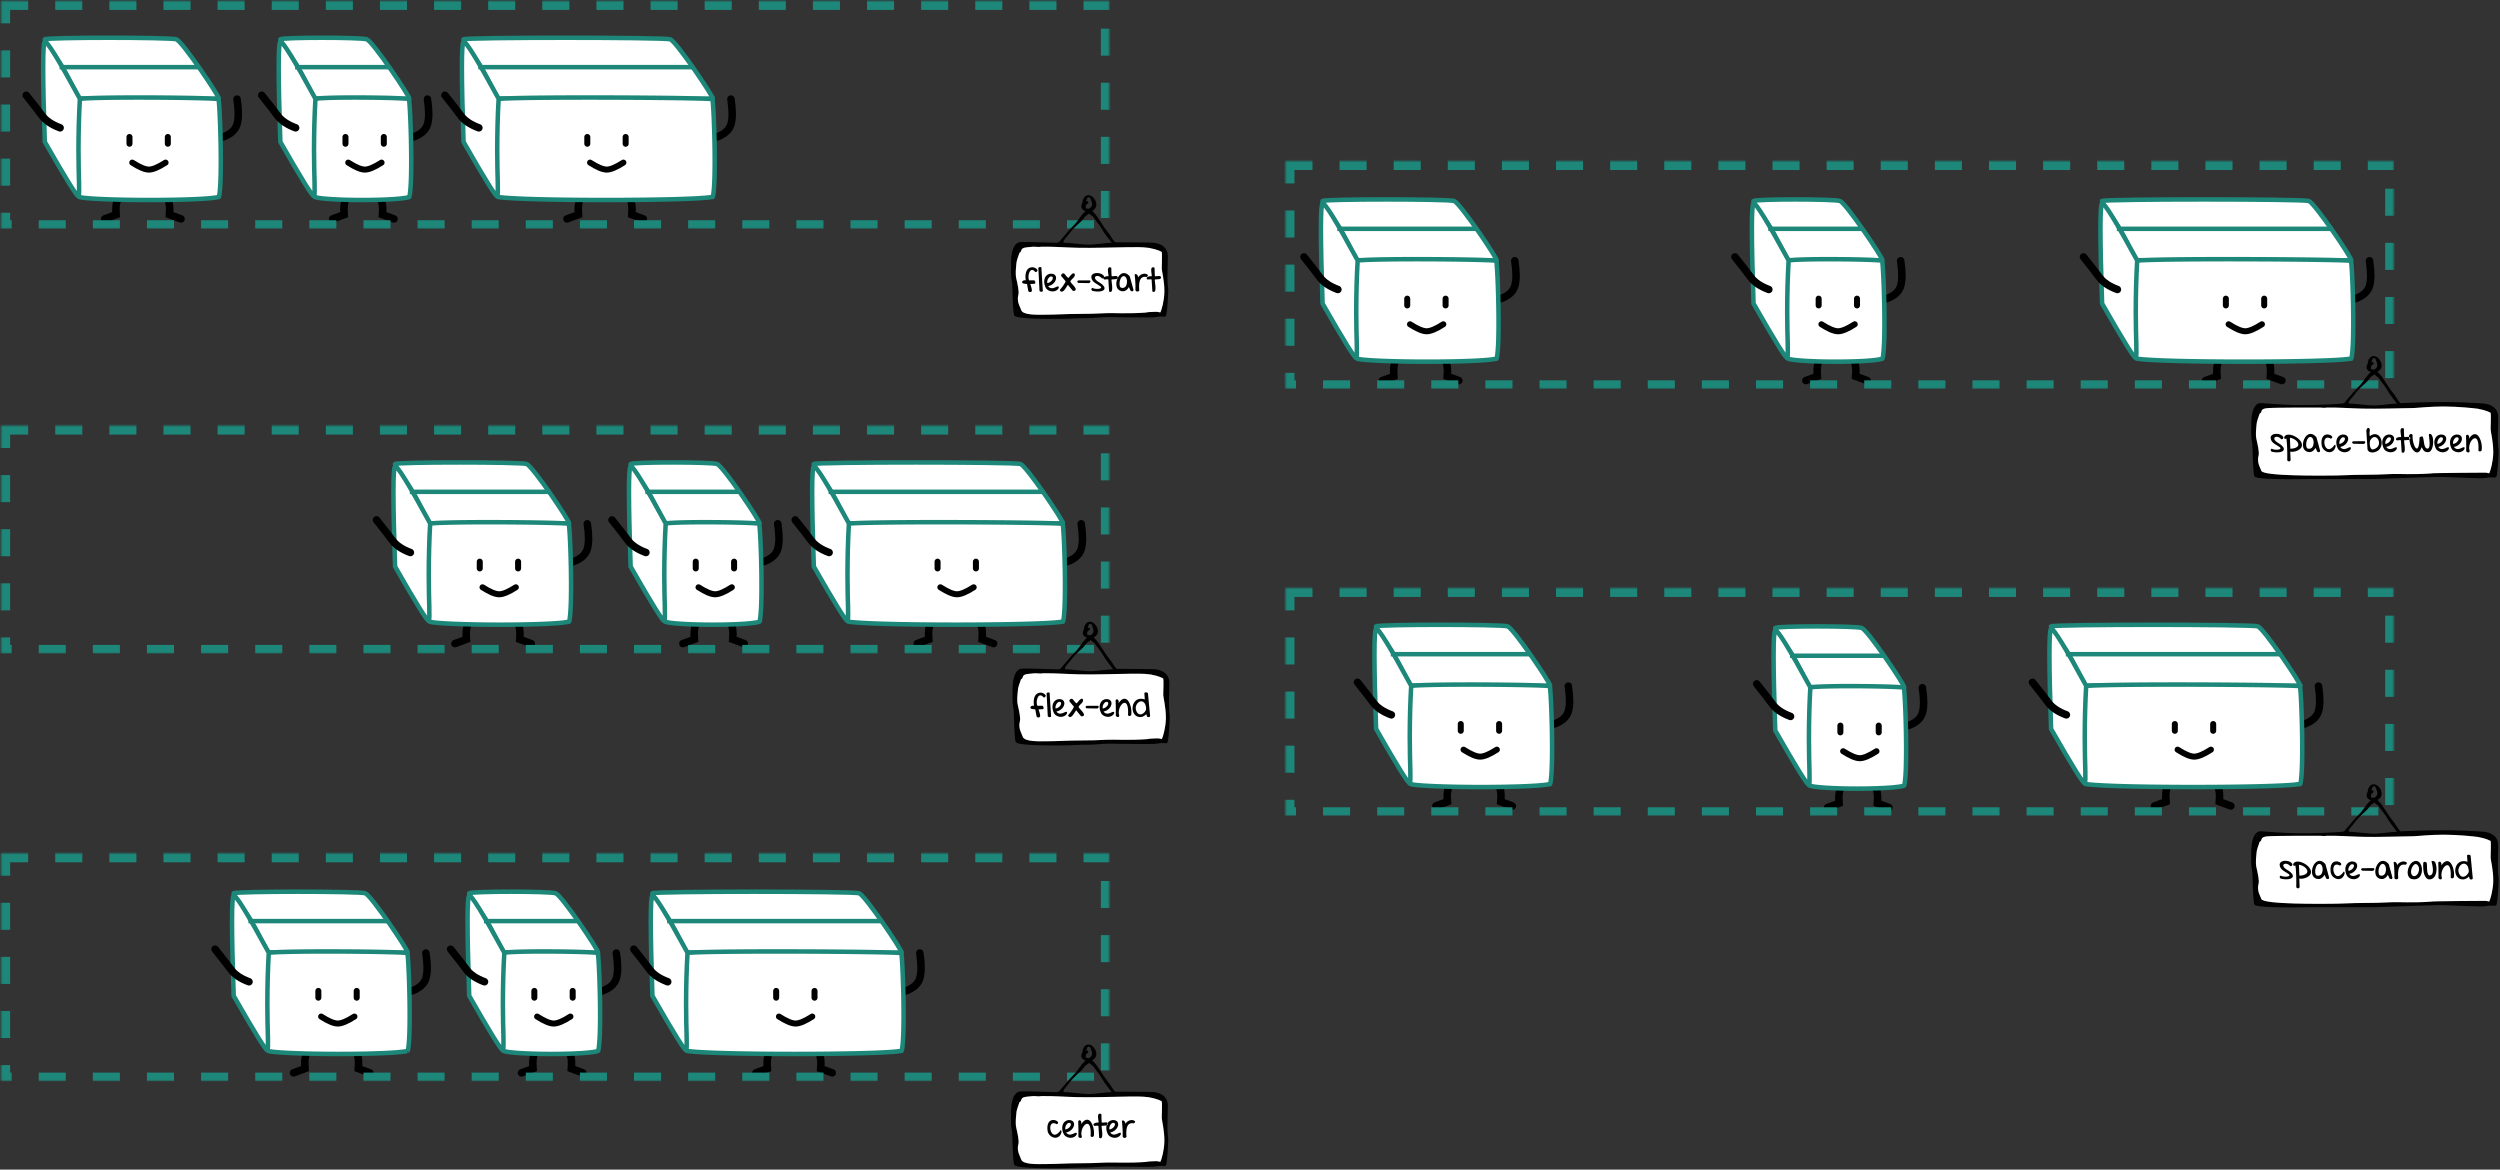 <svg xmlns="http://www.w3.org/2000/svg" xmlns:xlink="http://www.w3.org/1999/xlink" viewBox="0 0 1663 778"><rect x="0" y="0" width="1663" height="778" fill="#333333" stroke="none"/><defs><path id="a" d="M.36.59h737.554V152.5H.36V.59z"/><mask id="f" width="737.555" height="151.91" x="0" y="0" fill="#fff"><use xlink:href="#a"/></mask><path id="b" d="M.36.59h737.554V152.5H.36V.59z"/><mask id="g" width="737.555" height="151.91" x="0" y="0" fill="#fff"><use xlink:href="#b"/></mask><path id="c" d="M.36.59h737.554V152.5H.36V.59z"/><mask id="h" width="737.555" height="151.91" x="0" y="0" fill="#fff"><use xlink:href="#c"/></mask><path id="d" d="M.36.59h737.554V152.5H.36V.59z"/><mask id="i" width="737.555" height="151.91" x="0" y="0" fill="#fff"><use xlink:href="#d"/></mask><path id="e" d="M.36.59h737.554V152.5H.36V.59z"/><mask id="j" width="737.555" height="151.91" x="0" y="0" fill="#fff"><use xlink:href="#e"/></mask></defs><g fill="none" fill-rule="evenodd"><g transform="translate(.383)"><path fill="#FFF" stroke="#1D877A" stroke-linecap="square" stroke-width="3" d="M145.104 65.531c.823-.879-24.198-38.01-28.176-39.385-3.979-1.374-86.046-1.374-87.532 0-.72.666 9.414 14.452 12.237 19.373 3.003 5.235 10.253 20.012 10.911 20.012 1.278 0 91.737.879 92.56 0z"/><path stroke="#000" stroke-linecap="round" stroke-width="5" d="M147.994 91.119c5.062-1.837 8.16-4.644 9.295-8.42 1.134-3.776 1.134-9.368 0-16.777M84.748 126.48c-3.575 2.252-5.873 4.372-6.895 6.36-1.022 1.988-1.35 5.306-.987 9.955l-7.646 2.822M104.494 126.48c3.574 2.252 5.873 4.372 6.894 6.36 1.022 1.988 1.35 5.306.987 9.955l7.646 2.822"/><path fill="#FFF" stroke="#1D877A" stroke-width="3" d="M145.146 130.997c.356-.363.886-4.587 1.13-10.772.236-5.97.276-13.897.14-22.649-.122-7.87-.382-15.968-.707-22.294-.159-3.076-.327-5.618-.492-7.424a38.38 38.38 0 0 0-.224-1.99c-.073-.006-.145-.017-.182-.02a67.357 67.357 0 0 0-3.037-.21c-2.561-.134-6.198-.258-10.693-.366-8.758-.21-20.384-.353-32.103-.394-12.28-.043-23.73.028-32.22.21-4.577.1-8.239.23-10.833.388-1.339.082-2.383.172-3.11.266-.353.047-.73.138-.498-.097.166-.168.099.029.042.295-.107.507-.219 1.231-.33 2.15-.223 1.83-.44 4.385-.64 7.485-.4 6.237-.698 14.297-.819 22.245-.13 8.614-.046 16.52.267 22.477.321 6.112.965 10.249 1.39 10.612 1.337 1.144 22.419 2.139 46.736 2.139 11.73 0 23.006-.219 31.507-.623 4.468-.213 8.097-.473 10.712-.773 1.334-.153 2.391-.315 3.145-.482.551-.122.893-.25.819-.173z"/><path stroke="#000" stroke-linecap="round" stroke-width="4" d="M87.587 108.168c4.819 3.097 8.514 4.646 11.085 4.646 2.572 0 6.267-1.549 11.085-4.646M85.748 91.119v4.5M111.257 91.119v4.5"/><path fill="#FFF" stroke="#1D877A" stroke-linecap="square" stroke-width="3" d="M29.422 27.787c-1.457.626-1.457 22.82 0 66.578 14.283 24.988 21.75 37.008 22.4 36.058.976-1.423 0-12.136 0-30.174 0-12.025.315-23.541.944-34.548C38.66 39.799 30.878 27.16 29.422 27.787z"/><path stroke="#1D877A" stroke-linecap="square" stroke-width="3" d="M40.736 44.664h90.528"/><path stroke="#000" stroke-linecap="round" stroke-width="5" d="M39.601 85.023c-5.508-2.048-9.49-4.724-11.943-8.03-2.454-3.304-5.987-7.847-10.6-13.627"/><g><path fill="#FFF" stroke="#1D877A" stroke-linecap="square" stroke-width="3" d="M271.78 65.531c.822-.879-24.198-38.01-28.176-39.385-3.979-1.374-56.046-1.374-57.532 0-.72.666 9.414 14.452 12.237 19.373 3.003 5.235 10.253 20.012 10.911 20.012 1.278 0 61.737.879 62.56 0z"/><path stroke="#000" stroke-linecap="round" stroke-width="5" d="M274.67 91.119c5.062-1.837 8.16-4.644 9.294-8.42 1.135-3.776 1.135-9.368 0-16.777M236.423 126.48c-3.574 2.252-5.872 4.372-6.894 6.36-1.022 1.988-1.35 5.306-.987 9.955l-7.646 2.822M246.17 126.48c3.574 2.252 5.872 4.372 6.894 6.36 1.022 1.988 1.35 5.306.987 9.955l7.646 2.822"/><path fill="#FFF" stroke="#1D877A" stroke-width="3" d="M271.663 65.826a35.297 35.297 0 0 0-1.96-.191c-1.751-.133-4.226-.256-7.276-.364-5.958-.21-13.835-.352-21.775-.393-8.323-.043-16.095.028-21.891.21-3.115.098-5.62.228-7.41.385-.91.08-1.625.167-2.122.258-.243.044-.422.101-.236-.086.166-.168.099.029.042.295-.107.507-.219 1.231-.33 2.15-.223 1.83-.441 4.385-.64 7.485-.4 6.237-.698 14.297-.819 22.245-.13 8.614-.046 16.52.267 22.477.321 6.112.965 10.249 1.39 10.612 1.357 1.162 15.472 2.139 31.736 2.139 7.851 0 15.406-.218 21.16-.621 5.71-.4 9.645-1.047 10.023-1.43.355-.362.886-4.586 1.13-10.772.236-5.97.276-13.897.14-22.649-.122-7.87-.382-15.968-.708-22.294-.158-3.076-.326-5.618-.491-7.424a37.453 37.453 0 0 0-.23-2.032z"/><path stroke="#000" stroke-linecap="round" stroke-width="4" d="M231.263 108.168c4.819 3.097 8.514 4.646 11.085 4.646 2.572 0 6.267-1.549 11.085-4.646M229.423 91.119v4.5M254.933 91.119v4.5"/><path fill="#FFF" stroke="#1D877A" stroke-linecap="square" stroke-width="3" d="M186.098 27.787c-1.457.626-1.457 22.82 0 66.578 14.283 24.988 21.75 37.008 22.4 36.058.976-1.423 0-12.136 0-30.174 0-12.025.314-23.541.943-34.548-14.106-25.902-21.887-38.54-23.343-37.914z"/><path stroke="#1D877A" stroke-linecap="square" stroke-width="3" d="M197.412 44.664h59.527"/><path stroke="#000" stroke-linecap="round" stroke-width="5" d="M196.277 85.023c-5.508-2.048-9.49-4.724-11.943-8.03-2.454-3.304-5.987-7.847-10.6-13.627"/></g><g><path fill="#FFF" stroke="#1D877A" stroke-linecap="square" stroke-width="3" d="M473.647 65.531c.823-.879-24.198-38.01-28.176-39.385-3.979-1.374-136.046-1.374-137.532 0-.72.666 9.414 14.452 12.237 19.373 3.003 5.235 10.253 20.012 10.911 20.012 1.278 0 141.737.879 142.56 0z"/><path stroke="#000" stroke-linecap="round" stroke-width="5" d="M476.537 91.119c5.062-1.837 8.16-4.644 9.295-8.42 1.134-3.776 1.134-9.368 0-16.777M392.29 126.48c-3.574 2.252-5.872 4.372-6.894 6.36-1.022 1.988-1.35 5.306-.987 9.955l-7.646 2.822M412.037 126.48c3.574 2.252 5.873 4.372 6.894 6.36 1.022 1.988 1.35 5.306.987 9.955l7.646 2.822"/><path fill="#FFF" stroke="#1D877A" stroke-width="3" d="M473.691 130.994c.356-.38.885-4.598 1.128-10.77.236-5.969.276-13.896.14-22.648-.122-7.87-.382-15.968-.707-22.294-.159-3.076-.327-5.618-.492-7.424a38.57 38.57 0 0 0-.222-1.982c-.24.026-.605-.018-.696-.024a150.782 150.782 0 0 0-4.647-.214c-3.903-.134-9.47-.258-16.371-.366-13.42-.21-31.29-.353-49.3-.394-18.87-.043-36.446.028-49.422.21-7.005.1-12.588.23-16.516.39-2.043.083-3.629.174-4.727.271-.521.046-1.276.176-1-.104.167-.168.1.029.043.295-.107.507-.219 1.231-.33 2.15-.223 1.83-.44 4.385-.64 7.485-.4 6.237-.698 14.297-.819 22.245-.13 8.614-.046 16.52.267 22.477.321 6.112.965 10.249 1.39 10.612.487.417 9.628 1.106 22.903 1.515 13.14.405 30.651.624 48.833.624s35.653-.22 48.719-.624c6.891-.214 12.45-.475 16.408-.777 2.041-.156 3.643-.322 4.772-.495.812-.124 1.407-.286 1.286-.158z"/><path stroke="#000" stroke-linecap="round" stroke-width="4" d="M392.13 108.168c4.819 3.097 8.514 4.646 11.085 4.646 2.572 0 6.267-1.549 11.085-4.646M390.29 91.119v4.5M415.8 91.119v4.5"/><path fill="#FFF" stroke="#1D877A" stroke-linecap="square" stroke-width="3" d="M307.965 27.787c-1.457.626-1.457 22.82 0 66.578 14.283 24.988 21.75 37.008 22.4 36.058.976-1.423 0-12.136 0-30.174 0-12.025.315-23.541.944-34.548-14.107-25.902-21.888-38.54-23.344-37.914z"/><path stroke="#1D877A" stroke-linecap="square" stroke-width="3" d="M319.28 44.664h140.527"/><path stroke="#000" stroke-linecap="round" stroke-width="5" d="M318.144 85.023c-5.508-2.048-9.49-4.724-11.943-8.03-2.454-3.304-5.987-7.847-10.6-13.627"/></g><use stroke="#1D877A" stroke-dasharray="18" stroke-width="12" mask="url(#f)" xlink:href="#a"/><g><path fill="#000" fill-rule="nonzero" d="M776.716 192.362c-.947-7.256-.263-14.536-.274-21.838-.01-5.712-4.208-8.523-9.558-9.07-1.821-.187-23.66-.27-25.507-.294a1.714 1.714 0 0 0-.21-.27c-1.49-1.58-2.381-3.42-3.655-5.157-1.432-1.95-2.968-3.78-4.257-5.833-1.267-2.02-2.642-3.974-3.954-5.963-.91-1.38-2.144-2.463-3.162-3.734 1.602-.716 2.797-2.142 2.762-4.192-.048-2.793-2.782-6.714-5.94-6.084-1.712.341-2.581 1.899-3.095 3.424-.17.504-.142 1.141-.255 1.68-.22.267-.385.576-.454.919-.18.901-.482 1.841.082 2.697.534.811 1.22 1.29 2.114 1.653.132.055.272.095.41.14-2.942 2.474-5.207 6.786-7.59 9.154-2.5 2.484-4.781 5.187-7.069 7.864-1.028 1.2-2.001 2.246-2.795 3.463-.398.094-.76.25-1.065.485a8.93 8.93 0 0 0-.509.038c-2.025.207-23.249-.902-25.317-.248-2.722.865-3.91 3.966-4.514 6.466-.939 3.877-.668 8.177-.743 12.125-.053 2.7.147 5.36.641 8.012.368 1.953.408 20.536 1.59 22.184 1.752 2.44 26.646 2.132 29.238 2.135 6.008.007 11.998-.484 18.034-.478 5.41.005 10.74-.762 16.141-.683 2.955.043 25.931.36 28.878.107 2.56-.22 4.68-.733 7.258-.41.473.058.846-.118 1.11-.408.93.05 1.82-16.703 1.665-17.884zm-54.864-53.959c.068-.506-.11-1.84.326-2.212.32-.276.661-.503.998-.763.758-.581.334-1.742-.656-1.554-.143.027-.284.039-.424.05.15-.395.712-2.287 1.039-2.482 1.88-1.12 2.164 1.914 2.459 2.483 1.176 2.266.116 4.914-3.132 5.286-.43.049 1.925-.088 1.534-.262-.612-.269-2.203-.11-2.144-.546zm-10.986 17.046c1.5-2.126 4.58-5.185 6.177-6.59 1.775-1.562 2.63-2.445 3.96-4.28.853-1.175 1.635-1.315 3.184-2.614.616 1.062 2.117 1.534 2.856 2.613 1.54 2.255 3.63 4.582 5.043 6.922 1.253 2.071 2.034 3.364 3.475 5.31.95 1.282 2.689 3.417 3.527 4.676-4.794.13-10.187 1.138-14.9 1.234-3.793.08-13.217-1.234-16.192-1.234-2.974 0 1.434-4 2.87-6.037zm57.961 51.952c-.622-.027-7.112.224-6.543.489-12.389.935-22.486.219-26.516.426-6.625.34-13.067.506-19.74.51-6.972.005-13.943.506-20.872.51-4.744.003-15.201.586-16.27-3.162-.49-1.719-3.158-5.383-1.844-10.113.629-2.263-.678-7.566-1.407-10.9-.78-3.565-.047-7.57 0-8.997.097-3.036 1.236-5.027 2.136-8.02.317-.183.583-.344.63-.401 1.11-1.38-.01-2.846 4.589-3.264 4.599-.418 3.332-.376 4.708-.368 1.63.013 3.025.375 4.592 0 7.93-.14 15.884.52 23.796.697 11.247.247 22.563-.24 33.81-.375 4.716-.056 9.397-.175 14.027.464.229.031.442.07.66.105-.077.203 2.292.28 5.668 1.572 3.377 1.292 1.94 1.486 2.173 1.57.346.596 0 7.753 0 10.47 0 1.533 1.822 8.228 1.743 15.557-.06 5.667-1.863 12.267-2.727 13.68-.307-.176-2.719-.51-2.613-.45z"/><path fill="#FFF" d="M768.827 207.4c-.622-.026-7.112.225-6.543.49-12.389.935-22.486.219-26.516.426-6.625.34-13.067.506-19.74.51-6.972.005-13.943.506-20.872.51-4.744.003-15.201.586-16.27-3.162-.49-1.719-3.158-5.383-1.844-10.113.629-2.263-.678-7.566-1.407-10.9-.78-3.565-.047-7.57 0-8.997.097-3.036 1.236-5.027 2.136-8.02.317-.183.583-.344.63-.401 1.11-1.38-.01-2.846 4.589-3.264 4.599-.418 3.332-.376 4.708-.368 1.63.013 3.025.375 4.592 0 7.93-.14 15.884.52 23.796.697 11.247.247 22.563-.24 33.81-.375 4.716-.056 9.397-.175 14.027.464.229.031.442.07.66.105-.077.203 2.292.28 5.668 1.572 3.377 1.292 1.94 1.486 2.173 1.57.346.596 0 7.753 0 10.47 0 1.533 1.822 8.228 1.743 15.557-.06 5.667-1.863 12.267-2.727 13.68-.307-.176-2.719-.51-2.613-.45z"/><path fill="#000" d="M682.8 188.951c-.057-.043-.2-.075-.429-.097l-.784-.075a7.928 7.928 0 0 1-.892-.14 2.569 2.569 0 0 1-.762-.279c-.208-.121-.337-.283-.387-.483-.05-.2.032-.458.247-.773.1-.172.236-.305.408-.398.172-.093.358-.161.559-.204.2-.043.404-.065.612-.065.208 0 .405.015.59.043-.243-1.632-.275-3.004-.096-4.114.18-1.11.49-2.005.935-2.685.444-.68.98-1.171 1.611-1.472.63-.3 1.264-.444 1.901-.43a4.416 4.416 0 0 1 1.816.43c.573.272 1.031.63 1.375 1.074.2.158.28.358.236.602-.043.243-.15.465-.322.666-.172.2-.376.34-.612.419-.237.079-.448.018-.634-.183-.587-.673-1.124-1.06-1.611-1.16-.487-.1-.914-.01-1.279.269-.365.279-.67.701-.913 1.267a7.877 7.877 0 0 0-.58 3.738c.057.638.193 1.171.408 1.601l3.352-.022c.229.144.404.333.526.57.122.236.194.472.215.709.022.236 0 .447-.064.634-.065.186-.169.308-.312.365l-2.943.15c.028.13.1.362.215.698.114.337.236.72.365 1.15.129.43.243.884.344 1.364.1.48.15.935.15 1.364-.115.287-.29.49-.526.613a1.556 1.556 0 0 1-.72.182 1.37 1.37 0 0 1-.698-.193 1.018 1.018 0 0 1-.462-.559l-.838-4.576zm10.464 3.932c.1.358.086.634-.043.827a.81.81 0 0 1-.559.354 1.687 1.687 0 0 1-.806-.075 1.856 1.856 0 0 1-.762-.462l-.73-14.566c-.101-.258-.105-.483-.011-.677a1.04 1.04 0 0 1 .408-.451c.179-.107.38-.175.601-.204.222-.029.423-.004.602.075a.824.824 0 0 1 .408.387c.093.179.097.419.01.72l.882 14.072zm10.527-1.182a3.603 3.603 0 0 1-1.031 1.214c-.43.322-.903.562-1.418.72a5.288 5.288 0 0 1-1.622.225 5.523 5.523 0 0 1-1.644-.268 5.897 5.897 0 0 1-1.493-.73 4.401 4.401 0 0 1-1.17-1.16 9.04 9.04 0 0 1-1.054-2.901c-.186-1.031-.179-2.005.022-2.922.2-.917.609-1.719 1.224-2.406.616-.688 1.476-1.146 2.579-1.375 1.045-.072 1.872.053 2.481.376.609.322 1.024.759 1.246 1.31.222.552.265 1.164.129 1.837s-.426 1.329-.87 1.966-1.031 1.203-1.762 1.697c-.73.494-1.575.834-2.535 1.02.287.473.612.814.978 1.021.365.208.748.333 1.149.376.401.043.799.018 1.192-.075.394-.093.76-.208 1.096-.344.337-.136.634-.265.892-.386.258-.122.444-.205.558-.248.516-.157.867-.157 1.053 0 .186.158.186.509 0 1.053zm-5.693-7.67a4.784 4.784 0 0 0-.903.881c-.258.33-.465.68-.623 1.053-.157.372-.261.759-.311 1.16-.05.401-.04.795.032 1.182a4.32 4.32 0 0 0 1.622-.559c.48-.286.88-.612 1.203-.977.322-.366.555-.742.698-1.128.144-.387.183-.724.119-1.01-.065-.287-.247-.494-.548-.623-.301-.13-.73-.122-1.29.021zm7.068 9.711c-.215-.157-.358-.318-.43-.483-.071-.165-.057-.39.043-.677.258-.258.584-.634.978-1.128.394-.494.777-1.01 1.15-1.547.372-.537.708-1.063 1.009-1.579.3-.516.487-.924.559-1.224l-2.836-3.374c-.158-.272-.197-.54-.118-.805a1.38 1.38 0 0 1 .43-.666c.207-.18.443-.305.708-.376.265-.072.52-.043.763.086.172.086.39.293.655.623s.54.67.827 1.02c.287.351.562.656.827.913.265.258.484.358.656.301a3.54 3.54 0 0 0 .408-.462c.186-.236.401-.497.644-.784.244-.286.505-.573.785-.86a4.09 4.09 0 0 1 .838-.676c.279-.165.54-.244.784-.236.243.007.45.16.623.462.143.358.16.709.053 1.052a3.402 3.402 0 0 1-.504.989c-.23.315-.495.619-.795.913-.301.293-.577.576-.827.848a5.19 5.19 0 0 0-.602.774c-.15.243-.19.465-.118.666.258.372.548.737.87 1.095.322.358.64.717.956 1.075.315.358.612.723.892 1.095.279.373.512.767.698 1.182.143.3.15.58.021.838a1.265 1.265 0 0 1-.58.58 1.515 1.515 0 0 1-.838.15 1.051 1.051 0 0 1-.752-.43l-2.922-3.566c-.143.1-.315.312-.515.634s-.426.677-.677 1.064c-.25.386-.52.78-.806 1.181a6.068 6.068 0 0 1-.902 1.02c-.315.28-.637.463-.967.549-.33.085-.659.007-.988-.237zm11.73-5.543c-.43-.3-.64-.612-.633-.934.007-.323.261-.563.762-.72l7.477-.043c.2.072.337.2.408.387.072.186.075.38.01.58-.064.2-.189.386-.375.558-.186.172-.437.272-.752.301l-6.897-.129zm9.647 5.328a1.294 1.294 0 0 1-.537-.279 1.19 1.19 0 0 1-.365-.505c-.072-.193-.061-.404.032-.634.093-.229.311-.45.655-.666.186.172.494.319.924.44.43.123.899.205 1.407.248a9.73 9.73 0 0 0 1.515.01c.501-.035.92-.118 1.257-.246.336-.13.548-.305.633-.527.086-.222-.035-.498-.365-.827a56.2 56.2 0 0 0-2.503-1.6 14.5 14.5 0 0 1-1.804-1.247 5.219 5.219 0 0 1-1.182-1.353c-.294-.494-.505-1.128-.634-1.902-.043-.63.108-1.149.451-1.557a3.19 3.19 0 0 1 1.332-.924 5.416 5.416 0 0 1 1.827-.333 7.207 7.207 0 0 1 1.965.226 5.955 5.955 0 0 1 1.73.74c.515.33.888.731 1.117 1.204.043.215.032.412-.032.59a1.236 1.236 0 0 1-.29.463c-.13.129-.29.225-.484.29a1.348 1.348 0 0 1-.612.053c-.444-.558-.927-.963-1.45-1.213-.523-.251-1.017-.384-1.483-.398-.465-.014-.855.082-1.17.29-.316.208-.48.49-.495.849-.014.358.162.78.527 1.267.365.487.999 1.01 1.901 1.569 1.29.773 2.245 1.493 2.868 2.159.623.666.974 1.26 1.053 1.783.079.523-.075.97-.462 1.343-.387.372-.938.652-1.654.838-.716.186-1.565.272-2.546.258a14.703 14.703 0 0 1-3.126-.409zm12.547-7.627c-.072.029-.1.194-.086.495.014.3.046.68.097 1.138.05.459.11.974.182 1.547s.122 1.139.15 1.697a12.81 12.81 0 0 1-.01 1.58c-.036.494-.125.898-.269 1.213-.143.315-.354.512-.633.591-.28.079-.656-.01-1.128-.268l-.516-7.993a4.505 4.505 0 0 0-.773-.086c-.201 0-.39.011-.57.033a30.26 30.26 0 0 1-.59.064 4.773 4.773 0 0 1-.839-.01c-.257-.158-.422-.359-.494-.602-.071-.244-.01-.484.183-.72s.537-.437 1.031-.601c.494-.165 1.178-.248 2.052-.248.1-.057.129-.275.086-.655-.043-.38-.1-.827-.172-1.343a21.905 21.905 0 0 1-.161-1.61c-.036-.56.003-1.04.118-1.44.115-.401.333-.674.655-.817.323-.143.806-.064 1.45.237.015.802.03 1.475.043 2.02.015.543.03.998.043 1.363.015.366.03.656.043.87a19.821 19.821 0 0 0 .086.957c.015.121.029.268.043.44.301.014.577.01.827-.01l.73-.065c.237-.022.48-.04.731-.054a7.95 7.95 0 0 1 .828 0c.315.072.544.2.687.387a.915.915 0 0 1 .204.601.985.985 0 0 1-.258.613c-.164.193-.383.34-.655.44l-3.115.236zm14.502 6.832c0 .416-.086.695-.258.838a.911.911 0 0 1-.602.215c-.229 0-.447-.046-.655-.14-.208-.093-.34-.182-.397-.268l-1.139-2.45a7.89 7.89 0 0 1-.645 1 5.171 5.171 0 0 1-.816.86c-.3.25-.627.461-.977.633-.351.172-.727.28-1.128.322-.96.029-1.759-.118-2.396-.44a4.044 4.044 0 0 1-1.525-1.3 4.6 4.6 0 0 1-.752-1.88 7.714 7.714 0 0 1-.054-2.191 9.41 9.41 0 0 1 .537-2.224 8.384 8.384 0 0 1 1.031-1.966c.416-.58.9-1.06 1.45-1.44a3.502 3.502 0 0 1 1.773-.633c.63-.043 1.293.104 1.987.44.695.337 1.408.935 2.138 1.794l2.428 8.83zm-8.422-1.418c.659.23 1.235.283 1.73.162a2.63 2.63 0 0 0 1.256-.699c.344-.343.605-.773.784-1.289a6.616 6.616 0 0 0 .258-3.255 4.59 4.59 0 0 0-.472-1.418c-.222-.408-.505-.712-.849-.913-.344-.2-.745-.243-1.203-.129-.373.086-.706.305-1 .656-.293.35-.54.766-.74 1.246-.2.48-.351.999-.452 1.557a8.576 8.576 0 0 0-.14 1.633c.008.53.08 1.014.216 1.45.136.437.34.77.612 1zm12.31 1.87c-.1.229-.275.411-.526.547-.25.137-.512.205-.784.205a1.35 1.35 0 0 1-.763-.237c-.236-.157-.397-.422-.483-.795-.029-.143-.032-.44-.01-.891a31.48 31.48 0 0 0 .01-1.912 77.213 77.213 0 0 0-.13-3.073 76.774 76.774 0 0 0-.407-4.393c.3-.272.59-.373.87-.301.28.072.533.23.763.473.229.243.415.54.558.891.143.351.222.677.236.978.072-.272.226-.555.462-.849.237-.293.527-.562.87-.806a5.686 5.686 0 0 1 1.15-.623c.422-.171.86-.279 1.31-.322.452-.043.903 0 1.354.13.451.128.87.371 1.257.73a.842.842 0 0 1-.065.408 1.68 1.68 0 0 1-.236.408c-.1.129-.215.24-.344.333a1.055 1.055 0 0 1-.386.183c-.831-.172-1.537-.162-2.117.032a3.102 3.102 0 0 0-1.428.956c-.373.444-.652.985-.838 1.622a11.204 11.204 0 0 0-.387 2.03 17.06 17.06 0 0 0-.075 2.192c.021.744.068 1.44.14 2.084zm10.399-7.284c-.072.029-.1.194-.086.495.014.3.047.68.097 1.138.05.459.11.974.182 1.547s.122 1.139.15 1.697a12.81 12.81 0 0 1-.01 1.58c-.036.494-.125.898-.269 1.213-.143.315-.354.512-.633.591-.28.079-.656-.01-1.128-.268l-.516-7.993a4.505 4.505 0 0 0-.773-.086c-.2 0-.39.011-.57.033a30.26 30.26 0 0 1-.59.064 4.773 4.773 0 0 1-.838-.01c-.258-.158-.423-.359-.495-.602-.071-.244-.01-.484.183-.72s.537-.437 1.031-.601c.494-.165 1.178-.248 2.052-.248.1-.057.129-.275.086-.655-.043-.38-.1-.827-.172-1.343a21.905 21.905 0 0 1-.161-1.61c-.036-.56.004-1.04.118-1.44.115-.401.333-.674.655-.817.323-.143.806-.064 1.45.237.015.802.03 1.475.044 2.02.014.543.028.998.043 1.363.014.366.028.656.042.87a19.821 19.821 0 0 0 .086.957c.015.121.03.268.043.44.301.014.577.01.828-.01l.73-.065c.236-.022.48-.04.73-.054a7.95 7.95 0 0 1 .828 0c.315.072.544.2.687.387a.915.915 0 0 1 .204.601.985.985 0 0 1-.258.613c-.164.193-.383.34-.655.44l-3.115.236z"/></g></g><g transform="translate(.383 282.5)"><path fill="#FFF" stroke="#1D877A" stroke-linecap="square" stroke-width="3" d="M378.104 65.531c.823-.879-24.198-38.01-28.176-39.385-3.979-1.374-86.046-1.374-87.532 0-.72.666 9.414 14.452 12.237 19.373 3.003 5.235 10.253 20.012 10.911 20.012 1.278 0 91.737.879 92.56 0z"/><path stroke="#000" stroke-linecap="round" stroke-width="5" d="M380.994 91.119c5.062-1.837 8.16-4.644 9.295-8.42 1.134-3.776 1.134-9.368 0-16.777M317.748 126.48c-3.575 2.252-5.873 4.372-6.895 6.36-1.022 1.988-1.35 5.306-.987 9.955l-7.646 2.822M337.494 126.48c3.574 2.252 5.873 4.372 6.894 6.36 1.022 1.988 1.35 5.306.987 9.955l7.646 2.822"/><path fill="#FFF" stroke="#1D877A" stroke-width="3" d="M378.146 130.997c.356-.363.886-4.587 1.13-10.772.236-5.97.276-13.897.14-22.649-.122-7.87-.382-15.968-.707-22.294-.159-3.076-.327-5.618-.492-7.424a38.38 38.38 0 0 0-.224-1.99c-.073-.006-.145-.017-.182-.02a67.357 67.357 0 0 0-3.037-.21c-2.561-.134-6.198-.258-10.693-.366-8.758-.21-20.384-.353-32.103-.394-12.28-.043-23.73.028-32.22.21-4.577.1-8.239.23-10.833.388-1.339.082-2.383.172-3.11.266-.353.047-.73.138-.498-.097.166-.168.099.029.042.295-.107.507-.219 1.231-.33 2.15-.223 1.83-.44 4.385-.64 7.485-.4 6.237-.698 14.297-.819 22.245-.13 8.614-.046 16.52.267 22.477.321 6.112.965 10.249 1.39 10.612 1.337 1.144 22.419 2.139 46.736 2.139 11.73 0 23.006-.219 31.507-.623 4.468-.213 8.097-.473 10.712-.773 1.334-.153 2.391-.315 3.145-.482.551-.122.893-.25.819-.173z"/><path stroke="#000" stroke-linecap="round" stroke-width="4" d="M320.587 108.168c4.819 3.097 8.514 4.646 11.085 4.646 2.572 0 6.267-1.549 11.085-4.646M318.748 91.119v4.5M344.257 91.119v4.5"/><path fill="#FFF" stroke="#1D877A" stroke-linecap="square" stroke-width="3" d="M262.422 27.787c-1.457.626-1.457 22.82 0 66.578 14.283 24.988 21.75 37.008 22.4 36.058.976-1.423 0-12.136 0-30.174 0-12.025.315-23.541.944-34.548-14.106-25.902-21.888-38.54-23.344-37.914z"/><path stroke="#1D877A" stroke-linecap="square" stroke-width="3" d="M273.736 44.664h90.528"/><path stroke="#000" stroke-linecap="round" stroke-width="5" d="M272.601 85.023c-5.508-2.048-9.49-4.724-11.943-8.03-2.454-3.304-5.987-7.847-10.6-13.627"/><g><path fill="#FFF" stroke="#1D877A" stroke-linecap="square" stroke-width="3" d="M504.78 65.531c.822-.879-24.198-38.01-28.176-39.385-3.979-1.374-56.046-1.374-57.532 0-.72.666 9.414 14.452 12.237 19.373 3.003 5.235 10.253 20.012 10.911 20.012 1.278 0 61.737.879 62.56 0z"/><path stroke="#000" stroke-linecap="round" stroke-width="5" d="M507.67 91.119c5.062-1.837 8.16-4.644 9.294-8.42 1.135-3.776 1.135-9.368 0-16.777M469.423 126.48c-3.574 2.252-5.872 4.372-6.894 6.36-1.022 1.988-1.35 5.306-.987 9.955l-7.646 2.822M479.17 126.48c3.574 2.252 5.872 4.372 6.894 6.36 1.022 1.988 1.35 5.306.987 9.955l7.646 2.822"/><path fill="#FFF" stroke="#1D877A" stroke-width="3" d="M504.663 65.826a35.297 35.297 0 0 0-1.96-.191c-1.751-.133-4.226-.256-7.276-.364-5.958-.21-13.835-.352-21.775-.393-8.323-.043-16.095.028-21.891.21-3.115.098-5.62.228-7.41.385-.91.08-1.625.167-2.122.258-.243.044-.422.101-.236-.086.166-.168.099.029.042.295-.107.507-.219 1.231-.33 2.15-.223 1.83-.441 4.385-.64 7.485-.4 6.237-.698 14.297-.819 22.245-.13 8.614-.046 16.52.267 22.477.321 6.112.965 10.249 1.39 10.612 1.357 1.162 15.472 2.139 31.736 2.139 7.851 0 15.406-.218 21.16-.621 5.71-.4 9.645-1.047 10.023-1.43.355-.362.886-4.586 1.13-10.772.236-5.97.276-13.897.14-22.649-.122-7.87-.382-15.968-.708-22.294-.158-3.076-.326-5.618-.491-7.424a37.453 37.453 0 0 0-.23-2.032z"/><path stroke="#000" stroke-linecap="round" stroke-width="4" d="M464.263 108.168c4.819 3.097 8.514 4.646 11.085 4.646 2.572 0 6.267-1.549 11.085-4.646M462.423 91.119v4.5M487.933 91.119v4.5"/><path fill="#FFF" stroke="#1D877A" stroke-linecap="square" stroke-width="3" d="M419.098 27.787c-1.457.626-1.457 22.82 0 66.578 14.283 24.988 21.75 37.008 22.4 36.058.976-1.423 0-12.136 0-30.174 0-12.025.314-23.541.943-34.548-14.106-25.902-21.887-38.54-23.343-37.914z"/><path stroke="#1D877A" stroke-linecap="square" stroke-width="3" d="M430.412 44.664h59.527"/><path stroke="#000" stroke-linecap="round" stroke-width="5" d="M429.277 85.023c-5.508-2.048-9.49-4.724-11.943-8.03-2.454-3.304-5.987-7.847-10.6-13.627"/></g><g><path fill="#FFF" stroke="#1D877A" stroke-linecap="square" stroke-width="3" d="M706.647 65.531c.823-.879-24.198-38.01-28.176-39.385-3.979-1.374-136.046-1.374-137.532 0-.72.666 9.414 14.452 12.237 19.373 3.003 5.235 10.253 20.012 10.911 20.012 1.278 0 141.737.879 142.56 0z"/><path stroke="#000" stroke-linecap="round" stroke-width="5" d="M709.537 91.119c5.062-1.837 8.16-4.644 9.295-8.42 1.134-3.776 1.134-9.368 0-16.777M625.29 126.48c-3.574 2.252-5.872 4.372-6.894 6.36-1.022 1.988-1.35 5.306-.987 9.955l-7.646 2.822M645.037 126.48c3.574 2.252 5.873 4.372 6.894 6.36 1.022 1.988 1.35 5.306.987 9.955l7.646 2.822"/><path fill="#FFF" stroke="#1D877A" stroke-width="3" d="M706.691 130.994c.356-.38.885-4.598 1.128-10.77.236-5.969.276-13.896.14-22.648-.122-7.87-.382-15.968-.707-22.294-.159-3.076-.327-5.618-.492-7.424a38.57 38.57 0 0 0-.222-1.982c-.24.026-.605-.018-.696-.024a150.782 150.782 0 0 0-4.647-.214c-3.903-.134-9.47-.258-16.371-.366-13.42-.21-31.29-.353-49.3-.394-18.87-.043-36.446.028-49.422.21-7.005.1-12.588.23-16.516.39-2.043.083-3.629.174-4.727.271-.521.046-1.276.176-1-.104.167-.168.1.029.043.295-.107.507-.219 1.231-.33 2.15-.223 1.83-.44 4.385-.64 7.485-.4 6.237-.698 14.297-.819 22.245-.13 8.614-.046 16.52.267 22.477.321 6.112.965 10.249 1.39 10.612.487.417 9.628 1.106 22.903 1.515 13.14.405 30.651.624 48.833.624s35.653-.22 48.719-.624c6.891-.214 12.45-.475 16.408-.777 2.041-.156 3.643-.322 4.772-.495.812-.124 1.407-.286 1.286-.158z"/><path stroke="#000" stroke-linecap="round" stroke-width="4" d="M625.13 108.168c4.819 3.097 8.514 4.646 11.085 4.646 2.572 0 6.267-1.549 11.085-4.646M623.29 91.119v4.5M648.8 91.119v4.5"/><path fill="#FFF" stroke="#1D877A" stroke-linecap="square" stroke-width="3" d="M540.965 27.787c-1.457.626-1.457 22.82 0 66.578 14.283 24.988 21.75 37.008 22.4 36.058.976-1.423 0-12.136 0-30.174 0-12.025.315-23.541.944-34.548-14.107-25.902-21.888-38.54-23.344-37.914z"/><path stroke="#1D877A" stroke-linecap="square" stroke-width="3" d="M552.28 44.664h140.527"/><path stroke="#000" stroke-linecap="round" stroke-width="5" d="M551.144 85.023c-5.508-2.048-9.49-4.724-11.943-8.03-2.454-3.304-5.987-7.847-10.6-13.627"/></g><use stroke="#1D877A" stroke-dasharray="18" stroke-width="12" mask="url(#g)" xlink:href="#b"/><g><path fill="#000" fill-rule="nonzero" d="M777.716 193.612c-.947-7.256-.263-14.536-.274-21.838-.01-5.712-4.208-8.523-9.558-9.07-1.821-.187-23.66-.27-25.507-.294a1.714 1.714 0 0 0-.21-.27c-1.49-1.58-2.381-3.42-3.655-5.157-1.432-1.95-2.968-3.78-4.257-5.833-1.267-2.02-2.642-3.974-3.954-5.963-.91-1.38-2.144-2.463-3.162-3.734 1.602-.716 2.797-2.142 2.762-4.192-.048-2.793-2.782-6.714-5.94-6.084-1.712.341-2.581 1.899-3.095 3.424-.17.504-.142 1.141-.255 1.68-.22.267-.385.576-.454.919-.18.901-.482 1.841.082 2.697.534.811 1.22 1.29 2.114 1.653.132.055.272.095.41.14-2.942 2.474-5.207 6.786-7.59 9.154-2.5 2.484-4.781 5.187-7.069 7.864-1.028 1.2-2.001 2.246-2.795 3.463-.398.094-.76.25-1.065.485a8.93 8.93 0 0 0-.509.038c-2.025.207-23.249-.902-25.317-.248-2.722.865-3.91 3.966-4.514 6.466-.939 3.877-.668 8.177-.743 12.125-.053 2.7.147 5.36.641 8.012.368 1.953.408 20.536 1.59 22.184 1.752 2.44 26.646 2.132 29.238 2.135 6.008.007 11.998-.484 18.034-.478 5.41.005 10.74-.762 16.141-.683 2.955.043 25.931.36 28.878.107 2.56-.22 4.68-.733 7.258-.41.473.058.846-.118 1.11-.408.93.05 1.82-16.703 1.665-17.884zm-54.864-53.959c.068-.506-.11-1.84.326-2.212.32-.276.661-.503.998-.763.758-.581.334-1.742-.656-1.554-.143.027-.284.039-.424.05.15-.395.712-2.287 1.039-2.482 1.88-1.12 2.164 1.914 2.459 2.483 1.176 2.266.116 4.914-3.132 5.286-.43.049 1.925-.088 1.534-.262-.612-.269-2.203-.11-2.144-.546zm-10.986 17.046c1.5-2.126 4.58-5.185 6.177-6.59 1.775-1.562 2.63-2.445 3.96-4.28.853-1.175 1.635-1.315 3.184-2.614.616 1.062 2.117 1.534 2.856 2.613 1.54 2.255 3.63 4.582 5.043 6.922 1.253 2.071 2.034 3.364 3.475 5.31.95 1.282 2.689 3.417 3.527 4.676-4.794.13-10.187 1.138-14.9 1.234-3.793.08-13.217-1.234-16.192-1.234-2.974 0 1.434-4 2.87-6.037zm57.961 51.952c-.622-.027-7.112.224-6.543.489-12.389.935-22.486.219-26.516.426-6.625.34-13.067.506-19.74.51-6.972.005-13.943.506-20.872.51-4.744.003-15.201.586-16.27-3.162-.49-1.719-3.158-5.383-1.844-10.113.629-2.263-.678-7.566-1.407-10.9-.78-3.565-.047-7.57 0-8.997.097-3.036 1.236-5.027 2.136-8.02.317-.183.583-.344.63-.401 1.11-1.38-.01-2.846 4.589-3.264 4.599-.418 3.332-.376 4.708-.368 1.63.013 3.025.375 4.592 0 7.93-.14 15.884.52 23.796.697 11.247.247 22.563-.24 33.81-.375 4.716-.056 9.397-.175 14.027.464.229.031.442.07.66.105-.077.203 2.292.28 5.668 1.572 3.377 1.292 1.94 1.486 2.173 1.57.346.596 0 7.753 0 10.47 0 1.533 1.822 8.228 1.743 15.557-.06 5.667-1.863 12.267-2.727 13.68-.307-.176-2.719-.51-2.613-.45z"/><path fill="#FFF" d="M769.827 208.65c-.622-.026-7.112.225-6.543.49-12.389.935-22.486.219-26.516.426-6.625.34-13.067.506-19.74.51-6.972.005-13.943.506-20.872.51-4.744.003-15.201.586-16.27-3.162-.49-1.719-3.158-5.383-1.844-10.113.629-2.263-.678-7.566-1.407-10.9-.78-3.565-.047-7.57 0-8.997.097-3.036 1.236-5.027 2.136-8.02.317-.183.583-.344.63-.401 1.11-1.38-.01-2.846 4.589-3.264 4.599-.418 3.332-.376 4.708-.368 1.63.013 3.025.375 4.592 0 7.93-.14 15.884.52 23.796.697 11.247.247 22.563-.24 33.81-.375 4.716-.056 9.397-.175 14.027.464.229.031.442.07.66.105-.077.203 2.292.28 5.668 1.572 3.377 1.292 1.94 1.486 2.173 1.57.346.596 0 7.753 0 10.47 0 1.533 1.822 8.228 1.743 15.557-.06 5.667-1.863 12.267-2.727 13.68-.307-.176-2.719-.51-2.613-.45z"/><path fill="#000" d="M688.3 189.432c-.057-.043-.2-.076-.429-.097l-.784-.075a7.928 7.928 0 0 1-.892-.14 2.569 2.569 0 0 1-.762-.28c-.208-.12-.337-.282-.387-.483-.05-.2.032-.458.247-.773.1-.172.236-.304.408-.397.172-.094.358-.162.559-.205.2-.043.404-.064.612-.064.208 0 .405.014.59.043-.243-1.633-.275-3.004-.096-4.114.18-1.11.49-2.006.935-2.686.444-.68.98-1.17 1.611-1.472.63-.3 1.264-.444 1.901-.43a4.416 4.416 0 0 1 1.816.43c.573.273 1.031.63 1.375 1.075.2.157.28.358.236.601-.043.244-.15.466-.322.666-.172.2-.376.34-.612.42-.237.078-.448.017-.634-.183-.587-.674-1.124-1.06-1.611-1.16-.487-.1-.914-.011-1.279.268-.365.28-.67.702-.913 1.268a7.877 7.877 0 0 0-.58 3.738c.057.637.193 1.17.408 1.6l3.352-.021c.229.143.404.333.526.57.122.236.194.472.215.708.022.237 0 .448-.064.634-.065.186-.169.308-.312.365l-2.943.15c.028.13.1.362.215.699.114.337.236.72.365 1.15.129.429.243.884.344 1.364.1.48.15.934.15 1.364-.115.286-.29.49-.526.612a1.556 1.556 0 0 1-.72.183 1.37 1.37 0 0 1-.698-.194 1.018 1.018 0 0 1-.462-.558l-.838-4.576zm10.464 3.931c.1.358.086.634-.043.827a.81.81 0 0 1-.559.355 1.687 1.687 0 0 1-.806-.075 1.856 1.856 0 0 1-.762-.462l-.73-14.567c-.101-.257-.105-.483-.011-.676a1.04 1.04 0 0 1 .408-.452c.179-.107.38-.175.601-.204.222-.028.423-.003.602.076a.824.824 0 0 1 .408.386c.093.18.097.42.01.72l.882 14.072zm10.527-1.181a3.603 3.603 0 0 1-1.031 1.214c-.43.322-.903.562-1.418.72a5.288 5.288 0 0 1-1.622.225 5.523 5.523 0 0 1-1.644-.269 5.897 5.897 0 0 1-1.493-.73 4.401 4.401 0 0 1-1.17-1.16 9.04 9.04 0 0 1-1.054-2.9c-.186-1.032-.179-2.006.022-2.923.2-.916.609-1.718 1.224-2.406.616-.687 1.476-1.146 2.579-1.375 1.045-.071 1.872.054 2.481.376.609.322 1.024.76 1.246 1.31.222.552.265 1.164.129 1.838-.136.673-.426 1.328-.87 1.965-.444.638-1.031 1.204-1.762 1.698-.73.494-1.575.834-2.535 1.02.287.473.612.813.978 1.02.365.208.748.334 1.149.377.401.043.799.018 1.192-.076.394-.093.76-.207 1.096-.343.337-.136.634-.265.892-.387s.444-.204.558-.247c.516-.158.867-.158 1.053 0 .186.157.186.508 0 1.053zm-5.693-7.67a4.784 4.784 0 0 0-.903.88c-.258.33-.465.68-.623 1.053-.157.373-.261.76-.311 1.16-.05.402-.04.795.032 1.182a4.32 4.32 0 0 0 1.622-.558c.48-.287.88-.613 1.203-.978.322-.365.555-.741.698-1.128.144-.387.183-.723.119-1.01-.065-.286-.247-.494-.548-.623-.301-.129-.73-.122-1.29.022zm7.068 9.71c-.215-.157-.358-.318-.43-.483-.071-.164-.057-.39.043-.676.258-.258.584-.634.978-1.128.394-.495.777-1.01 1.15-1.547.372-.537.708-1.064 1.009-1.58.3-.515.487-.923.559-1.224l-2.836-3.373c-.158-.272-.197-.54-.118-.806a1.38 1.38 0 0 1 .43-.666c.207-.179.443-.304.708-.376.265-.071.52-.043.763.086.172.086.39.294.655.623.265.33.54.67.827 1.02.287.352.562.656.827.914.265.258.484.358.656.3a3.54 3.54 0 0 0 .408-.461c.186-.237.401-.498.644-.784.244-.287.505-.573.785-.86a4.09 4.09 0 0 1 .838-.677c.279-.164.54-.243.784-.236.243.007.45.161.623.462.143.358.16.709.053 1.053a3.402 3.402 0 0 1-.504.988c-.23.315-.495.62-.795.913-.301.294-.577.577-.827.849a5.19 5.19 0 0 0-.602.773c-.15.244-.19.466-.118.666.258.373.548.738.87 1.096.322.358.64.716.956 1.074.315.358.612.723.892 1.096.279.372.512.766.698 1.181.143.301.15.58.021.838a1.265 1.265 0 0 1-.58.58 1.515 1.515 0 0 1-.838.15 1.051 1.051 0 0 1-.752-.429l-2.922-3.566c-.143.1-.315.311-.515.634-.2.322-.426.676-.677 1.063-.25.387-.52.78-.806 1.182a6.068 6.068 0 0 1-.902 1.02c-.315.28-.637.462-.967.548-.33.086-.659.007-.988-.236zm11.73-5.542c-.43-.301-.64-.613-.633-.935.007-.322.261-.562.762-.72l7.477-.043c.2.072.337.2.408.387.072.186.075.38.01.58-.064.2-.189.387-.375.559-.186.172-.437.272-.752.3l-6.897-.128zm18.262 3.502a3.603 3.603 0 0 1-1.031 1.214c-.43.322-.902.562-1.418.72a5.288 5.288 0 0 1-1.622.225 5.523 5.523 0 0 1-1.644-.269 5.897 5.897 0 0 1-1.493-.73 4.401 4.401 0 0 1-1.17-1.16 9.04 9.04 0 0 1-1.053-2.9c-.187-1.032-.18-2.006.021-2.923.2-.916.609-1.718 1.225-2.406.616-.687 1.475-1.146 2.578-1.375 1.045-.071 1.872.054 2.481.376.609.322 1.024.76 1.246 1.31.222.552.265 1.164.13 1.838-.137.673-.427 1.328-.87 1.965-.445.638-1.032 1.204-1.763 1.698-.73.494-1.575.834-2.535 1.02.287.473.613.813.978 1.02.365.208.748.334 1.15.377.4.043.798.018 1.192-.076.393-.093.759-.207 1.095-.343.337-.136.634-.265.892-.387s.444-.204.558-.247c.516-.158.867-.158 1.053 0 .186.157.186.508 0 1.053zm-5.693-7.67a4.784 4.784 0 0 0-.903.88c-.257.33-.465.68-.623 1.053-.157.373-.26.76-.311 1.16-.05.402-.04.795.032 1.182a4.32 4.32 0 0 0 1.622-.558c.48-.287.881-.613 1.203-.978.323-.365.555-.741.699-1.128.143-.387.182-.723.118-1.01-.065-.286-.247-.494-.548-.623-.3-.129-.73-.122-1.29.022zm9.174 8.894c0 .444-.118.741-.355.892-.236.15-.494.2-.773.15a1.628 1.628 0 0 1-.774-.376c-.236-.2-.369-.437-.397-.709.028-1.46.032-3.018.01-4.673-.02-1.654-.067-3.39-.14-5.21.116-.386.312-.63.592-.73.28-.1.548-.068.805.097.258.164.455.458.591.88.136.423.118.964-.053 1.623.916-1.347 1.776-2.228 2.578-2.643.802-.415 1.54-.501 2.213-.258.673.244 1.264.741 1.772 1.493.508.752.927 1.622 1.257 2.61.33.989.555 2.024.677 3.105.121 1.082.125 2.073.01 2.976.015.372-.096.652-.333.838-.236.186-.494.29-.773.311a1.153 1.153 0 0 1-.763-.204c-.229-.157-.33-.4-.3-.73.1-1.805.06-3.266-.119-4.383s-.437-1.952-.773-2.503c-.337-.552-.727-.856-1.171-.913-.444-.057-.892.06-1.343.354-.451.294-.88.734-1.289 1.322a7.977 7.977 0 0 0-.988 1.976 9.096 9.096 0 0 0-.462 2.331 6.012 6.012 0 0 0 .3 2.374zm12.74.946c-.931-.23-1.694-.674-2.288-1.332a5.888 5.888 0 0 1-1.279-2.267 7.324 7.324 0 0 1-.279-2.696 7.198 7.198 0 0 1 .698-2.632 5.877 5.877 0 0 1 1.665-2.063c.717-.565 1.59-.898 2.622-.999a8.483 8.483 0 0 1 1.59.022 4.38 4.38 0 0 1 1.525.43l-.28-4.233c0-.172.126-.3.376-.387.251-.086.527-.121.828-.107.3.014.576.093.827.236.25.143.376.365.376.666l1.396 14.588c.029.272-.04.487-.204.645a1.146 1.146 0 0 1-.601.3 1.542 1.542 0 0 1-.72-.043c-.244-.071-.416-.2-.516-.386a1.482 1.482 0 0 1-.118-.301 56.834 56.834 0 0 1-.311-1.01c-.043-.143-.072-.215-.086-.215-.559.559-1.1.978-1.622 1.257-.523.28-1.014.466-1.472.559a4.49 4.49 0 0 1-1.235.096 5.6 5.6 0 0 1-.892-.128zm-1.654-4.834c.2.787.465 1.421.795 1.9.329.48.69.825 1.084 1.032.394.208.81.294 1.247.258a3.162 3.162 0 0 0 1.278-.397c.415-.23.81-.538 1.182-.924a5.92 5.92 0 0 0 .966-1.354c.13-.258.204-.548.226-.87a4.73 4.73 0 0 0-.043-.999 9.291 9.291 0 0 0-.215-1.042c-.093-.35-.182-.691-.268-1.02-.401-.788-.856-1.34-1.365-1.655-.508-.315-1.02-.454-1.536-.419-.515.036-1.01.222-1.482.559a4.567 4.567 0 0 0-1.203 1.278 5.197 5.197 0 0 0-.699 1.73 4.256 4.256 0 0 0 .033 1.923z"/></g></g><g transform="translate(.383 567)"><path fill="#FFF" stroke="#1D877A" stroke-linecap="square" stroke-width="3" d="M270.74 66.576c.823-.879-24.197-38.01-28.176-39.385-3.978-1.374-86.045-1.374-87.53 0-.72.666 9.413 14.452 12.236 19.373 3.003 5.235 10.253 20.012 10.911 20.012 1.277 0 91.737.879 92.56 0z"/><path stroke="#000" stroke-linecap="round" stroke-width="5" d="M273.63 92.164c5.063-1.837 8.161-4.644 9.295-8.42 1.135-3.776 1.135-9.369 0-16.777M210.384 127.525c-3.574 2.252-5.873 4.372-6.894 6.36-1.022 1.988-1.35 5.306-.987 9.955l-7.646 2.822M230.13 127.525c3.575 2.252 5.873 4.372 6.895 6.36 1.022 1.988 1.35 5.306.987 9.955l7.646 2.822"/><path fill="#FFF" stroke="#1D877A" stroke-width="3" d="M270.783 132.041c.355-.362.886-4.586 1.13-10.771.236-5.97.276-13.897.14-22.649-.122-7.87-.382-15.969-.708-22.294-.158-3.076-.326-5.618-.492-7.424a38.38 38.38 0 0 0-.223-1.99c-.074-.006-.145-.017-.182-.02a67.357 67.357 0 0 0-3.037-.21c-2.561-.134-6.198-.258-10.693-.366-8.759-.211-20.384-.353-32.103-.394-12.28-.043-23.73.028-32.22.21-4.577.1-8.239.229-10.833.388-1.339.082-2.383.172-3.11.266-.353.047-.731.138-.498-.097.166-.168.099.029.042.295-.107.507-.219 1.231-.33 2.15-.224 1.83-.441 4.385-.64 7.485-.4 6.237-.698 14.297-.819 22.245-.13 8.614-.046 16.52.267 22.477.321 6.112.965 10.248 1.39 10.612 1.337 1.144 22.419 2.139 46.736 2.139 11.73 0 23.006-.219 31.506-.623 4.468-.213 8.097-.473 10.712-.773 1.335-.153 2.392-.315 3.146-.482.551-.122.893-.25.819-.174z"/><path stroke="#000" stroke-linecap="round" stroke-width="4" d="M213.224 109.213c4.818 3.097 8.513 4.646 11.085 4.646 2.572 0 6.267-1.549 11.085-4.646M211.384 92.164v4.5M236.894 92.164v4.5"/><path fill="#FFF" stroke="#1D877A" stroke-linecap="square" stroke-width="3" d="M155.059 28.832c-1.457.626-1.457 22.819 0 66.578 14.282 24.988 21.75 37.007 22.4 36.058.976-1.424 0-12.136 0-30.174 0-12.025.314-23.541.943-34.548-14.106-25.902-21.887-38.54-23.343-37.914z"/><path stroke="#1D877A" stroke-linecap="square" stroke-width="3" d="M166.373 45.709H256.9"/><path stroke="#000" stroke-linecap="round" stroke-width="5" d="M165.238 86.068c-5.508-2.048-9.49-4.725-11.943-8.03-2.454-3.304-5.987-7.847-10.6-13.627"/><g><path fill="#FFF" stroke="#1D877A" stroke-linecap="square" stroke-width="3" d="M397.417 66.576c.822-.879-24.198-38.01-28.177-39.385-3.978-1.374-56.045-1.374-57.531 0-.72.666 9.413 14.452 12.236 19.373 3.003 5.235 10.254 20.012 10.912 20.012 1.277 0 61.737.879 62.56 0z"/><path stroke="#000" stroke-linecap="round" stroke-width="5" d="M400.306 92.164c5.063-1.837 8.161-4.644 9.295-8.42 1.134-3.776 1.134-9.369 0-16.777M362.06 127.525c-3.575 2.252-5.873 4.372-6.894 6.36-1.022 1.988-1.351 5.306-.987 9.955l-7.646 2.822M371.806 127.525c3.575 2.252 5.873 4.372 6.895 6.36 1.021 1.988 1.35 5.306.987 9.955l7.646 2.822"/><path fill="#FFF" stroke="#1D877A" stroke-width="3" d="M397.3 66.871a35.297 35.297 0 0 0-1.96-.191c-1.751-.133-4.227-.256-7.276-.364-5.958-.21-13.836-.352-21.776-.393-8.323-.043-16.094.028-21.89.21-3.116.098-5.62.227-7.41.385-.91.08-1.625.167-2.122.258-.243.044-.422.101-.237-.086.167-.168.1.029.043.295-.107.507-.219 1.231-.33 2.15-.224 1.83-.441 4.385-.64 7.485-.4 6.237-.699 14.297-.82 22.245-.13 8.614-.046 16.52.268 22.477.321 6.112.965 10.248 1.39 10.612 1.357 1.162 15.472 2.139 31.736 2.139 7.851 0 15.406-.218 21.16-.621 5.71-.4 9.645-1.047 10.022-1.43.356-.362.887-4.586 1.13-10.772.237-5.97.277-13.897.14-22.649-.121-7.87-.381-15.969-.707-22.294-.158-3.076-.326-5.618-.492-7.424a37.453 37.453 0 0 0-.23-2.032z"/><path stroke="#000" stroke-linecap="round" stroke-width="4" d="M356.9 109.213c4.818 3.097 8.513 4.646 11.085 4.646 2.572 0 6.267-1.549 11.085-4.646M355.06 92.164v4.5M380.57 92.164v4.5"/><path fill="#FFF" stroke="#1D877A" stroke-linecap="square" stroke-width="3" d="M311.734 28.832c-1.456.626-1.456 22.819 0 66.578 14.283 24.988 21.75 37.007 22.4 36.058.977-1.424 0-12.136 0-30.174 0-12.025.315-23.541.944-34.548-14.106-25.902-21.887-38.54-23.344-37.914z"/><path stroke="#1D877A" stroke-linecap="square" stroke-width="3" d="M323.049 45.709h59.527"/><path stroke="#000" stroke-linecap="round" stroke-width="5" d="M321.914 86.068c-5.509-2.048-9.49-4.725-11.943-8.03-2.454-3.304-5.988-7.847-10.6-13.627"/></g><g><path fill="#FFF" stroke="#1D877A" stroke-linecap="square" stroke-width="3" d="M599.284 66.576c.822-.879-24.198-38.01-28.177-39.385-3.978-1.374-136.045-1.374-137.53 0-.72.666 9.413 14.452 12.236 19.373 3.003 5.235 10.253 20.012 10.911 20.012 1.277 0 141.737.879 142.56 0z"/><path stroke="#000" stroke-linecap="round" stroke-width="5" d="M602.173 92.164c5.063-1.837 8.161-4.644 9.295-8.42 1.134-3.776 1.134-9.369 0-16.777M517.927 127.525c-3.574 2.252-5.873 4.372-6.894 6.36-1.022 1.988-1.35 5.306-.987 9.955l-7.646 2.822M537.673 127.525c3.575 2.252 5.873 4.372 6.895 6.36 1.022 1.988 1.35 5.306.987 9.955l7.646 2.822"/><path fill="#FFF" stroke="#1D877A" stroke-width="3" d="M599.328 132.039c.356-.38.884-4.598 1.128-10.77.236-5.969.276-13.896.14-22.648-.122-7.87-.382-15.969-.708-22.294-.158-3.076-.326-5.618-.492-7.424a38.57 38.57 0 0 0-.222-1.982c-.24.026-.604-.018-.695-.024a150.782 150.782 0 0 0-4.647-.214c-3.903-.134-9.47-.258-16.371-.366-13.42-.21-31.29-.353-49.301-.394-18.87-.043-36.446.028-49.422.21-7.004.1-12.587.23-16.515.39-2.043.083-3.629.174-4.727.271-.522.046-1.277.176-1-.104.167-.168.1.029.043.295-.107.507-.219 1.231-.33 2.15-.224 1.83-.441 4.385-.64 7.485-.4 6.237-.698 14.297-.82 22.245-.13 8.614-.046 16.52.268 22.477.321 6.112.965 10.248 1.39 10.612.487.417 9.628 1.106 22.902 1.515 13.141.405 30.652.624 48.834.624 18.182 0 35.652-.22 48.719-.624 6.891-.214 12.45-.475 16.408-.778 2.04-.156 3.643-.321 4.772-.494.812-.125 1.406-.286 1.286-.158z"/><path stroke="#000" stroke-linecap="round" stroke-width="4" d="M517.767 109.213c4.818 3.097 8.513 4.646 11.085 4.646 2.572 0 6.267-1.549 11.085-4.646M515.927 92.164v4.5M541.437 92.164v4.5"/><path fill="#FFF" stroke="#1D877A" stroke-linecap="square" stroke-width="3" d="M433.602 28.832c-1.457.626-1.457 22.819 0 66.578 14.282 24.988 21.75 37.007 22.4 36.058.976-1.424 0-12.136 0-30.174 0-12.025.314-23.541.943-34.548-14.106-25.902-21.887-38.54-23.343-37.914z"/><path stroke="#1D877A" stroke-linecap="square" stroke-width="3" d="M444.916 45.709h140.527"/><path stroke="#000" stroke-linecap="round" stroke-width="5" d="M443.781 86.068c-5.508-2.048-9.49-4.725-11.943-8.03-2.454-3.304-5.987-7.847-10.6-13.627"/></g><use stroke="#1D877A" stroke-dasharray="18" stroke-width="12" mask="url(#h)" xlink:href="#c"/><g><path fill="#000" fill-rule="nonzero" d="M776.716 190.362c-.947-7.256-.263-14.536-.274-21.838-.01-5.712-4.208-8.523-9.558-9.07-1.821-.187-23.66-.27-25.507-.294a1.714 1.714 0 0 0-.21-.27c-1.49-1.58-2.381-3.42-3.655-5.157-1.432-1.95-2.968-3.78-4.257-5.833-1.267-2.02-2.642-3.974-3.954-5.963-.91-1.38-2.144-2.463-3.162-3.734 1.602-.716 2.797-2.142 2.762-4.192-.048-2.793-2.782-6.714-5.94-6.084-1.712.341-2.581 1.899-3.095 3.424-.17.504-.142 1.141-.255 1.68-.22.267-.385.576-.454.919-.18.901-.482 1.841.082 2.697.534.811 1.22 1.29 2.114 1.653.132.055.272.095.41.14-2.942 2.474-5.207 6.786-7.59 9.154-2.5 2.484-4.781 5.187-7.069 7.864-1.028 1.2-2.001 2.246-2.795 3.463-.398.094-.76.25-1.065.485a8.93 8.93 0 0 0-.509.038c-2.025.207-23.249-.902-25.317-.248-2.722.865-3.91 3.966-4.514 6.466-.939 3.877-.668 8.177-.743 12.125-.053 2.7.147 5.36.641 8.012.368 1.953.408 20.536 1.59 22.184 1.752 2.44 26.646 2.132 29.238 2.135 6.008.007 11.998-.484 18.034-.478 5.41.005 10.74-.762 16.141-.683 2.955.043 25.931.36 28.878.107 2.56-.22 4.68-.733 7.258-.41.473.058.846-.118 1.11-.408.93.05 1.82-16.703 1.665-17.884zm-54.864-53.959c.068-.506-.11-1.84.326-2.212.32-.276.661-.503.998-.763.758-.581.334-1.742-.656-1.554-.143.027-.284.039-.424.05.15-.395.712-2.287 1.039-2.482 1.88-1.12 2.164 1.914 2.459 2.483 1.176 2.266.116 4.914-3.132 5.286-.43.049 1.925-.088 1.534-.262-.612-.269-2.203-.11-2.144-.546zm-10.986 17.046c1.5-2.126 4.58-5.185 6.177-6.59 1.775-1.562 2.63-2.445 3.96-4.28.853-1.175 1.635-1.315 3.184-2.614.616 1.062 2.117 1.534 2.856 2.613 1.54 2.255 3.63 4.582 5.043 6.922 1.253 2.071 2.034 3.364 3.475 5.31.95 1.282 2.689 3.417 3.527 4.676-4.794.13-10.187 1.138-14.9 1.234-3.793.08-13.217-1.234-16.192-1.234-2.974 0 1.434-4 2.87-6.037zm57.961 51.952c-.622-.027-7.112.224-6.543.489-12.389.935-22.486.219-26.516.426-6.625.34-13.067.506-19.74.51-6.972.005-13.943.506-20.872.51-4.744.003-15.201.586-16.27-3.162-.49-1.719-3.158-5.383-1.844-10.113.629-2.263-.678-7.566-1.407-10.9-.78-3.565-.047-7.57 0-8.997.097-3.036 1.236-5.027 2.136-8.02.317-.183.583-.344.63-.401 1.11-1.38-.01-2.846 4.589-3.264 4.599-.418 3.332-.376 4.708-.368 1.63.013 3.025.375 4.592 0 7.93-.14 15.884.52 23.796.697 11.247.247 22.563-.24 33.81-.375 4.716-.056 9.397-.175 14.027.464.229.031.442.07.66.105-.077.203 2.292.28 5.668 1.572 3.377 1.292 1.94 1.486 2.173 1.57.346.596 0 7.753 0 10.47 0 1.533 1.822 8.228 1.743 15.557-.06 5.667-1.863 12.267-2.727 13.68-.307-.176-2.719-.51-2.613-.45z"/><path fill="#FFF" d="M768.827 205.4c-.622-.026-7.112.225-6.543.49-12.389.935-22.486.219-26.516.426-6.625.34-13.067.506-19.74.51-6.972.005-13.943.506-20.872.51-4.744.003-15.201.586-16.27-3.162-.49-1.719-3.158-5.383-1.844-10.113.629-2.263-.678-7.566-1.407-10.9-.78-3.565-.047-7.57 0-8.997.097-3.036 1.236-5.027 2.136-8.02.317-.183.583-.344.63-.401 1.11-1.38-.01-2.846 4.589-3.264 4.599-.418 3.332-.376 4.708-.368 1.63.013 3.025.375 4.592 0 7.93-.14 15.884.52 23.796.697 11.247.247 22.563-.24 33.81-.375 4.716-.056 9.397-.175 14.027.464.229.031.442.07.66.105-.077.203 2.292.28 5.668 1.572 3.377 1.292 1.94 1.486 2.173 1.57.346.596 0 7.753 0 10.47 0 1.533 1.822 8.228 1.743 15.557-.06 5.667-1.863 12.267-2.727 13.68-.307-.176-2.719-.51-2.613-.45z"/><path fill="#000" d="M705.402 187.078c-.372.874-.848 1.526-1.428 1.955-.58.43-1.2.684-1.859.763a4.25 4.25 0 0 1-1.987-.247 5.746 5.746 0 0 1-1.805-1.064 5.837 5.837 0 0 1-1.332-1.686 4.894 4.894 0 0 1-.57-2.149 11.805 11.805 0 0 1-.074-1.536 8.69 8.69 0 0 1 .16-1.568c.101-.509.262-.996.484-1.461.222-.466.527-.877.913-1.235a3.445 3.445 0 0 1 1.536-.742 4.25 4.25 0 0 1 1.59-.021c.509.093.97.254 1.386.483.415.23.716.484.902.763.187.28.23.555.13.827-.101.272-.402.494-.903.666-.745-.43-1.39-.652-1.934-.666-.544-.014-.988.111-1.332.376-.343.265-.598.638-.762 1.117-.165.48-.251 1-.258 1.558-.007.559.064 1.12.215 1.686.15.566.365 1.075.644 1.526.28.451.623.806 1.031 1.063a2 2 0 0 0 1.365.29c.501-.064 1.052-.318 1.654-.762.602-.444 1.239-1.153 1.912-2.127.158-.086.29-.072.398.043.107.114.179.283.214.505a2.868 2.868 0 0 1-.29 1.644zm10.377.623a3.603 3.603 0 0 1-1.031 1.214c-.43.322-.902.562-1.418.72a5.288 5.288 0 0 1-1.622.225 5.523 5.523 0 0 1-1.644-.268 5.897 5.897 0 0 1-1.493-.73 4.401 4.401 0 0 1-1.17-1.16 9.04 9.04 0 0 1-1.053-2.901c-.187-1.031-.18-2.005.021-2.922.2-.917.609-1.719 1.225-2.406.616-.688 1.475-1.146 2.578-1.375 1.045-.072 1.873.053 2.481.376.609.322 1.024.759 1.246 1.31.222.552.265 1.164.13 1.837-.137.673-.427 1.329-.87 1.966-.445.637-1.032 1.203-1.763 1.697-.73.494-1.575.834-2.535 1.02.287.473.613.814.978 1.021.365.208.748.333 1.15.376.4.043.798.018 1.192-.075.394-.093.759-.208 1.095-.344.337-.136.634-.265.892-.386.258-.122.444-.205.559-.248.515-.157.866-.157 1.052 0 .186.158.186.509 0 1.053zm-5.693-7.67a4.784 4.784 0 0 0-.902.881c-.258.33-.466.68-.623 1.053-.158.372-.262.759-.312 1.16-.05.401-.04.795.032 1.182a4.32 4.32 0 0 0 1.622-.559c.48-.286.881-.612 1.203-.977.323-.366.555-.742.699-1.128.143-.387.182-.724.118-1.01-.065-.287-.247-.494-.548-.623-.3-.13-.73-.122-1.29.021zm9.174 8.895c0 .444-.118.741-.355.891-.236.15-.494.2-.773.15a1.628 1.628 0 0 1-.774-.375c-.236-.2-.368-.437-.397-.71.029-1.46.032-3.018.01-4.672-.02-1.654-.067-3.391-.139-5.21.115-.387.312-.63.59-.73.28-.1.549-.069.807.096.257.165.454.459.59.881.136.423.119.963-.053 1.622.916-1.346 1.776-2.227 2.578-2.642.802-.416 1.54-.502 2.213-.258.673.243 1.264.741 1.772 1.493.509.752.928 1.622 1.257 2.61.33.989.555 2.023.677 3.105.121 1.081.125 2.073.01 2.975.015.373-.096.652-.333.838-.236.186-.494.29-.773.312a1.153 1.153 0 0 1-.763-.204c-.229-.158-.33-.401-.3-.73.1-1.806.06-3.266-.119-4.384-.179-1.117-.436-1.951-.773-2.503-.337-.551-.727-.855-1.171-.913-.444-.057-.892.061-1.343.355-.45.293-.88.734-1.289 1.321a7.977 7.977 0 0 0-.988 1.977 9.096 9.096 0 0 0-.462 2.33 6.012 6.012 0 0 0 .3 2.375zm13.234-7.026c-.071.029-.1.194-.086.495.015.3.047.68.097 1.138.05.459.11.974.183 1.547.071.573.121 1.139.15 1.697a12.81 12.81 0 0 1-.01 1.58c-.037.494-.126.898-.27 1.213-.143.315-.354.512-.633.591-.28.079-.655-.01-1.128-.268l-.516-7.993a4.505 4.505 0 0 0-.773-.086c-.2 0-.39.011-.57.033a30.26 30.26 0 0 1-.59.064 4.773 4.773 0 0 1-.838-.01c-.258-.158-.423-.359-.494-.602-.072-.244-.011-.484.182-.72.194-.236.537-.437 1.031-.601.495-.165 1.179-.248 2.052-.248.1-.057.13-.275.086-.655-.043-.38-.1-.827-.172-1.343a21.905 21.905 0 0 1-.16-1.61c-.037-.56.003-1.04.117-1.44.115-.401.333-.674.656-.817.322-.143.805-.064 1.45.237.014.802.028 1.475.043 2.02.014.543.028.998.043 1.363.014.366.028.656.043.87a19.82 19.82 0 0 0 .086.957c.014.121.028.268.043.44.3.014.576.01.827-.01l.73-.065c.237-.022.48-.04.73-.054a7.95 7.95 0 0 1 .828 0c.315.072.544.2.687.387a.915.915 0 0 1 .204.601.985.985 0 0 1-.257.613c-.165.193-.383.34-.656.44l-3.115.236zm12.611 5.801a3.603 3.603 0 0 1-1.03 1.214c-.43.322-.903.562-1.419.72a5.288 5.288 0 0 1-1.622.225 5.523 5.523 0 0 1-1.643-.268 5.897 5.897 0 0 1-1.494-.73 4.401 4.401 0 0 1-1.17-1.16 9.04 9.04 0 0 1-1.053-2.901c-.186-1.031-.18-2.005.021-2.922.2-.917.609-1.719 1.225-2.406.616-.688 1.475-1.146 2.578-1.375 1.046-.072 1.873.053 2.481.376.61.322 1.025.759 1.247 1.31.222.552.265 1.164.128 1.837-.136.673-.426 1.329-.87 1.966s-1.03 1.203-1.761 1.697c-.73.494-1.576.834-2.535 1.02.286.473.612.814.977 1.021.365.208.748.333 1.15.376.4.043.798.018 1.192-.075.394-.093.759-.208 1.096-.344.336-.136.633-.265.891-.386.258-.122.444-.205.559-.248.515-.157.866-.157 1.052 0 .187.158.187.509 0 1.053zm-5.693-7.67a4.784 4.784 0 0 0-.902.881c-.258.33-.466.68-.623 1.053-.158.372-.262.759-.312 1.16-.05.401-.04.795.032 1.182a4.32 4.32 0 0 0 1.622-.559c.48-.286.881-.612 1.204-.977.322-.366.555-.742.698-1.128.143-.387.182-.724.118-1.01-.064-.287-.247-.494-.548-.623-.3-.13-.73-.122-1.289.021zm9.56 9.153c-.1.229-.275.411-.526.547-.25.137-.512.205-.784.205a1.35 1.35 0 0 1-.763-.237c-.236-.157-.397-.422-.483-.795-.029-.143-.032-.44-.01-.891a31.48 31.48 0 0 0 .01-1.912 77.213 77.213 0 0 0-.129-3.073 76.774 76.774 0 0 0-.408-4.393c.3-.272.59-.373.87-.301.28.072.534.23.763.473.229.243.415.54.558.891.144.351.222.677.237.978.071-.272.225-.555.462-.849.236-.293.526-.562.87-.806a5.686 5.686 0 0 1 1.15-.623c.422-.171.858-.279 1.31-.322.45-.043.902 0 1.353.13.451.128.87.371 1.257.73a.842.842 0 0 1-.064.408 1.68 1.68 0 0 1-.237.408c-.1.129-.215.24-.344.333a1.055 1.055 0 0 1-.386.183c-.831-.172-1.536-.162-2.116.032a3.102 3.102 0 0 0-1.43.956c-.372.444-.65.985-.837 1.622a11.204 11.204 0 0 0-.387 2.03 17.06 17.06 0 0 0-.075 2.192c.021.744.068 1.44.14 2.084z"/></g></g><g transform="translate(854.71 106.5)"><path fill="#FFF" stroke="#1D877A" stroke-linecap="square" stroke-width="3" d="M140.74 66.576c.823-.879-24.197-38.01-28.176-39.385-3.978-1.374-86.045-1.374-87.53 0-.72.666 9.413 14.452 12.236 19.373 3.003 5.235 10.253 20.012 10.911 20.012 1.277 0 91.737.879 92.56 0z"/><path stroke="#000" stroke-linecap="round" stroke-width="5" d="M143.63 92.164c5.063-1.837 8.161-4.644 9.295-8.42 1.135-3.776 1.135-9.369 0-16.777M80.384 127.525c-3.574 2.252-5.873 4.372-6.894 6.36-1.022 1.988-1.35 5.306-.987 9.955l-7.646 2.822M100.13 127.525c3.575 2.252 5.873 4.372 6.895 6.36 1.022 1.988 1.35 5.306.987 9.955l7.646 2.822"/><path fill="#FFF" stroke="#1D877A" stroke-width="3" d="M140.783 132.041c.355-.362.886-4.586 1.13-10.771.236-5.97.276-13.897.14-22.649-.122-7.87-.382-15.969-.708-22.294-.158-3.076-.326-5.618-.492-7.424a38.38 38.38 0 0 0-.223-1.99c-.074-.006-.145-.017-.182-.02a67.357 67.357 0 0 0-3.037-.21c-2.561-.134-6.198-.258-10.693-.366-8.759-.211-20.384-.353-32.103-.394-12.28-.043-23.73.028-32.22.21-4.577.1-8.239.229-10.833.388-1.339.082-2.383.172-3.11.266-.353.047-.731.138-.498-.097.166-.168.099.029.042.295-.107.507-.219 1.231-.33 2.15-.224 1.83-.441 4.385-.64 7.485-.4 6.237-.698 14.297-.819 22.245-.13 8.614-.046 16.52.267 22.477.321 6.112.965 10.248 1.39 10.612 1.337 1.144 22.419 2.139 46.736 2.139 11.73 0 23.006-.219 31.506-.623 4.468-.213 8.097-.473 10.712-.773 1.335-.153 2.392-.315 3.146-.482.551-.122.893-.25.819-.174z"/><path stroke="#000" stroke-linecap="round" stroke-width="4" d="M83.224 109.213c4.818 3.097 8.513 4.646 11.085 4.646 2.572 0 6.267-1.549 11.085-4.646M81.384 92.164v4.5M106.894 92.164v4.5"/><path fill="#FFF" stroke="#1D877A" stroke-linecap="square" stroke-width="3" d="M25.059 28.832c-1.457.626-1.457 22.819 0 66.578 14.282 24.988 21.75 37.007 22.4 36.058.976-1.424 0-12.136 0-30.174 0-12.025.314-23.541.943-34.548-14.106-25.902-21.887-38.54-23.343-37.914z"/><path stroke="#1D877A" stroke-linecap="square" stroke-width="3" d="M36.373 45.709H126.9"/><path stroke="#000" stroke-linecap="round" stroke-width="5" d="M35.238 86.068c-5.508-2.048-9.49-4.725-11.943-8.03-2.454-3.304-5.987-7.847-10.6-13.627"/><g><path fill="#FFF" stroke="#1D877A" stroke-linecap="square" stroke-width="3" d="M397.417 66.576c.822-.879-24.198-38.01-28.177-39.385-3.978-1.374-56.045-1.374-57.531 0-.72.666 9.413 14.452 12.236 19.373 3.003 5.235 10.254 20.012 10.912 20.012 1.277 0 61.737.879 62.56 0z"/><path stroke="#000" stroke-linecap="round" stroke-width="5" d="M400.306 92.164c5.063-1.837 8.161-4.644 9.295-8.42 1.134-3.776 1.134-9.369 0-16.777M362.06 127.525c-3.575 2.252-5.873 4.372-6.894 6.36-1.022 1.988-1.351 5.306-.987 9.955l-7.646 2.822M371.806 127.525c3.575 2.252 5.873 4.372 6.895 6.36 1.021 1.988 1.35 5.306.987 9.955l7.646 2.822"/><path fill="#FFF" stroke="#1D877A" stroke-width="3" d="M397.3 66.871a35.297 35.297 0 0 0-1.96-.191c-1.751-.133-4.227-.256-7.276-.364-5.958-.21-13.836-.352-21.776-.393-8.323-.043-16.094.028-21.89.21-3.116.098-5.62.227-7.41.385-.91.08-1.625.167-2.122.258-.243.044-.422.101-.237-.086.167-.168.1.029.043.295-.107.507-.219 1.231-.33 2.15-.224 1.83-.441 4.385-.64 7.485-.4 6.237-.699 14.297-.82 22.245-.13 8.614-.046 16.52.268 22.477.321 6.112.965 10.248 1.39 10.612 1.357 1.162 15.472 2.139 31.736 2.139 7.851 0 15.406-.218 21.16-.621 5.71-.4 9.645-1.047 10.022-1.43.356-.362.887-4.586 1.13-10.772.237-5.97.277-13.897.14-22.649-.121-7.87-.381-15.969-.707-22.294-.158-3.076-.326-5.618-.492-7.424a37.453 37.453 0 0 0-.23-2.032z"/><path stroke="#000" stroke-linecap="round" stroke-width="4" d="M356.9 109.213c4.818 3.097 8.513 4.646 11.085 4.646 2.572 0 6.267-1.549 11.085-4.646M355.06 92.164v4.5M380.57 92.164v4.5"/><path fill="#FFF" stroke="#1D877A" stroke-linecap="square" stroke-width="3" d="M311.734 28.832c-1.456.626-1.456 22.819 0 66.578 14.283 24.988 21.75 37.007 22.4 36.058.977-1.424 0-12.136 0-30.174 0-12.025.315-23.541.944-34.548-14.106-25.902-21.887-38.54-23.344-37.914z"/><path stroke="#1D877A" stroke-linecap="square" stroke-width="3" d="M323.049 45.709h59.527"/><path stroke="#000" stroke-linecap="round" stroke-width="5" d="M321.914 86.068c-5.509-2.048-9.49-4.725-11.943-8.03-2.454-3.304-5.988-7.847-10.6-13.627"/></g><g><path fill="#FFF" stroke="#1D877A" stroke-linecap="square" stroke-width="3" d="M709.284 66.576c.822-.879-24.198-38.01-28.177-39.385-3.978-1.374-136.045-1.374-137.53 0-.72.666 9.413 14.452 12.236 19.373 3.003 5.235 10.253 20.012 10.911 20.012 1.277 0 141.737.879 142.56 0z"/><path stroke="#000" stroke-linecap="round" stroke-width="5" d="M712.173 92.164c5.063-1.837 8.161-4.644 9.295-8.42 1.134-3.776 1.134-9.369 0-16.777M627.927 127.525c-3.574 2.252-5.873 4.372-6.894 6.36-1.022 1.988-1.35 5.306-.987 9.955l-7.646 2.822M647.673 127.525c3.575 2.252 5.873 4.372 6.895 6.36 1.022 1.988 1.35 5.306.987 9.955l7.646 2.822"/><path fill="#FFF" stroke="#1D877A" stroke-width="3" d="M709.328 132.039c.356-.38.884-4.598 1.128-10.77.236-5.969.276-13.896.14-22.648-.122-7.87-.382-15.969-.708-22.294-.158-3.076-.326-5.618-.492-7.424a38.57 38.57 0 0 0-.222-1.982c-.24.026-.604-.018-.695-.024a150.782 150.782 0 0 0-4.647-.214c-3.903-.134-9.47-.258-16.371-.366-13.42-.21-31.29-.353-49.301-.394-18.87-.043-36.446.028-49.422.21-7.004.1-12.587.23-16.515.39-2.043.083-3.629.174-4.727.271-.522.046-1.277.176-1-.104.167-.168.1.029.043.295-.107.507-.219 1.231-.33 2.15-.224 1.83-.441 4.385-.64 7.485-.4 6.237-.698 14.297-.82 22.245-.13 8.614-.046 16.52.268 22.477.321 6.112.965 10.248 1.39 10.612.487.417 9.628 1.106 22.902 1.515 13.141.405 30.652.624 48.834.624 18.182 0 35.652-.22 48.719-.624 6.891-.214 12.45-.475 16.408-.778 2.04-.156 3.643-.321 4.772-.494.812-.125 1.406-.286 1.286-.158z"/><path stroke="#000" stroke-linecap="round" stroke-width="4" d="M627.767 109.213c4.818 3.097 8.513 4.646 11.085 4.646 2.572 0 6.267-1.549 11.085-4.646M625.927 92.164v4.5M651.437 92.164v4.5"/><path fill="#FFF" stroke="#1D877A" stroke-linecap="square" stroke-width="3" d="M543.602 28.832c-1.457.626-1.457 22.819 0 66.578 14.282 24.988 21.75 37.007 22.4 36.058.976-1.424 0-12.136 0-30.174 0-12.025.314-23.541.943-34.548-14.106-25.902-21.887-38.54-23.343-37.914z"/><path stroke="#1D877A" stroke-linecap="square" stroke-width="3" d="M554.916 45.709h140.527"/><path stroke="#000" stroke-linecap="round" stroke-width="5" d="M553.781 86.068c-5.508-2.048-9.49-4.725-11.943-8.03-2.454-3.304-5.987-7.847-10.6-13.627"/></g><use stroke="#1D877A" stroke-dasharray="18" stroke-width="12" mask="url(#i)" xlink:href="#d"/><g><path fill="#000" fill-rule="nonzero" d="M807.357 192.862c-.947-7.256-.264-14.536-.275-21.838-.01-5.712-4.208-8.523-9.557-9.07-.828-.084-13.562-.953-25.667-1-14.524-.055-28.833.72-29.84.706a1.714 1.714 0 0 0-.21-.27c-1.491-1.58-2.382-3.42-3.656-5.157-1.432-1.95-2.967-3.78-4.257-5.833-1.266-2.02-2.641-3.974-3.953-5.963-.91-1.38-2.145-2.463-3.162-3.734 1.601-.716 2.796-2.142 2.762-4.192-.048-2.793-2.782-6.714-5.94-6.084-1.713.341-2.581 1.899-3.095 3.424-.17.504-.143 1.141-.256 1.68-.22.267-.384.576-.454.919-.179.901-.481 1.841.083 2.697.534.811 1.219 1.29 2.113 1.653.133.055.272.095.41.14-2.941 2.474-5.206 6.786-7.589 9.154-2.5 2.484-4.782 5.187-7.07 7.864-1.027 1.2-2 2.246-2.795 3.463-.397.094-.76.25-1.064.485a8.93 8.93 0 0 0-.51.038c-1.089.111-15.3 1.182-29.558 1.01-12.236-.146-24.803-1.56-25.758-1.258-2.723.865-3.91 3.966-4.514 6.466-.939 3.877-.668 8.177-.744 12.125-.052 2.7.147 5.36.642 8.012.367 1.953.408 20.536 1.59 22.184 1.752 2.44 34.081 1.654 36.673 1.657 6.009.007 34.563-.006 40.599 0 5.409.005 41.47-1.472 46.87-1.394 2.955.043 25.202 1.071 28.148.818 2.561-.22 4.68-.733 7.259-.41.473.058.845-.118 1.11-.408.93.05 1.819-16.703 1.665-17.884zm-84.864-53.959c.068-.506-.11-1.84.326-2.212.32-.276.661-.503.997-.763.758-.581.335-1.742-.655-1.554-.144.027-.284.039-.424.05.149-.395.711-2.287 1.038-2.482 1.881-1.12 2.164 1.914 2.46 2.483 1.176 2.266.116 4.914-3.132 5.286-.43.049 1.925-.088 1.533-.262-.611-.269-2.202-.11-2.143-.546zm-10.986 17.046c1.5-2.126 4.579-5.185 6.177-6.59 1.774-1.562 2.63-2.445 3.96-4.28.853-1.175 1.635-1.315 3.184-2.614.616 1.062 2.117 1.534 2.855 2.613 1.54 2.255 3.63 4.582 5.043 6.922 1.254 2.071 2.035 3.364 3.476 5.31.95 1.282 2.688 3.417 3.526 4.676-4.793.13-10.186 1.138-14.9 1.234-3.792.08-13.216-1.234-16.19-1.234-2.976 0 1.433-4 2.869-6.037zm86.96 51.952c-.621-.027-36.112.224-35.543.489-12.388.935-22.486.219-26.515.426-6.626.34-13.068.506-19.74.51-6.972.005-13.944.506-20.872.51-4.745.003-45.202.586-46.271-3.162-.49-1.719-3.158-5.383-1.843-10.113.629-2.263-.678-7.566-1.408-10.9-.78-3.565-.047-7.57 0-8.997.098-3.036 1.236-5.027 2.137-8.02.316-.183.583-.344.629-.401 1.111-1.38-.01-2.846 4.59-3.264 4.598-.418 33.332-.376 34.708-.368 1.63.013 3.024.375 4.591 0 7.93-.14 15.884.52 23.797.697 11.246.247 22.562-.24 33.809-.375 2.27-.027 11.254-1.069 20.477-1.033 9.936.038 20.15 1.166 22.55 1.497.23.031.443.07.66.105-.076.203 2.292.28 5.669 1.572 3.376 1.292 1.939 1.486 2.173 1.57.346.596 0 7.753 0 10.47 0 1.533 1.822 8.228 1.743 15.557-.06 5.667-1.863 12.267-2.728 13.68-.307-.176-2.718-.51-2.612-.45z"/><path fill="#FFF" d="M798.468 207.9c-.622-.026-36.113.225-35.544.49-12.388.935-22.486.219-26.515.426-6.626.34-13.068.506-19.74.51-6.972.005-13.944.506-20.872.51-4.745.003-45.202.586-46.271-3.162-.49-1.719-3.158-5.383-1.843-10.113.629-2.263-.678-7.566-1.408-10.9-.78-3.565-.047-7.57 0-8.997.098-3.036 1.236-5.027 2.137-8.02.316-.183.583-.344.629-.401 1.111-1.38-.01-2.846 4.59-3.264 4.598-.418 33.332-.376 34.708-.368 1.63.013 3.024.375 4.591 0 7.93-.14 15.884.52 23.797.697 11.246.247 22.562-.24 33.809-.375 2.27-.027 11.254-1.069 20.477-1.033 9.936.038 20.15 1.166 22.55 1.497.23.031.443.07.66.105-.076.203 2.292.28 5.669 1.572 3.376 1.292 1.939 1.486 2.173 1.57.346.596 0 7.753 0 10.47 0 1.533 1.822 8.228 1.743 15.557-.06 5.667-1.863 12.267-2.728 13.68-.307-.176-2.718-.51-2.612-.45z"/><path fill="#000" d="M656.7 194.008a1.294 1.294 0 0 1-.537-.28 1.19 1.19 0 0 1-.365-.504c-.072-.194-.061-.405.032-.634.093-.23.312-.451.655-.666.187.172.494.319.924.44.43.122.899.204 1.407.247a9.73 9.73 0 0 0 1.515.011c.501-.036.92-.118 1.257-.247.336-.129.548-.304.634-.526.086-.222-.036-.498-.366-.828a56.2 56.2 0 0 0-2.502-1.6 14.5 14.5 0 0 1-1.805-1.246 5.219 5.219 0 0 1-1.182-1.354c-.293-.494-.505-1.128-.634-1.901-.043-.63.108-1.15.452-1.558a3.19 3.19 0 0 1 1.332-.924 5.416 5.416 0 0 1 1.826-.333 7.207 7.207 0 0 1 1.966.226 5.955 5.955 0 0 1 1.73.741c.515.33.887.73 1.116 1.203.043.215.033.412-.032.591a1.236 1.236 0 0 1-.29.462c-.129.129-.29.226-.483.29a1.348 1.348 0 0 1-.613.054c-.444-.559-.927-.963-1.45-1.214-.523-.25-1.017-.383-1.482-.397-.466-.015-.856.082-1.171.29-.315.207-.48.49-.494.848-.015.358.16.78.526 1.268.365.487.999 1.01 1.901 1.568 1.29.774 2.245 1.493 2.869 2.16.623.665.974 1.26 1.052 1.783.08.522-.075.97-.462 1.342-.386.373-.938.652-1.654.838-.716.186-1.565.272-2.546.258a14.703 14.703 0 0 1-3.126-.408zm12.268 4.92c.086.458.032.809-.161 1.052-.194.244-.43.384-.71.42a1.257 1.257 0 0 1-.826-.194c-.273-.165-.445-.419-.516-.763a115.475 115.475 0 0 0-.215-10.871c-.086-1.26-.2-2.37-.344-3.33-.358.158-.651.215-.88.172-.23-.043-.39-.147-.484-.311-.093-.165-.118-.373-.075-.624.043-.25.157-.519.344-.805.472-.573 1.124-.906 1.955-1 .83-.092 1.711-.01 2.642.248.931.258 1.859.662 2.782 1.214a11.174 11.174 0 0 1 2.396 1.89c.673.71 1.16 1.472 1.46 2.288.302.817.302 1.612 0 2.385-.2.544-.58 1.046-1.138 1.504-.558.458-1.2.838-1.923 1.139-.723.3-1.482.508-2.277.623-.795.114-1.536.093-2.224-.065l.194 5.028zm-.13-6.918c1.52-.086 2.683-.312 3.492-.677.81-.365 1.343-.802 1.6-1.31.258-.509.276-1.053.054-1.633-.222-.58-.598-1.125-1.128-1.633-.53-.509-1.174-.95-1.933-1.321a7.013 7.013 0 0 0-2.385-.688l.3 7.262zm19.766 1.203c0 .415-.085.695-.257.838a.911.911 0 0 1-.602.215c-.23 0-.447-.047-.655-.14-.208-.093-.34-.183-.398-.269l-1.138-2.449a7.89 7.89 0 0 1-.645 1 5.171 5.171 0 0 1-.816.859c-.301.25-.627.462-.978.633-.35.172-.727.28-1.128.323-.96.028-1.758-.119-2.395-.44a4.044 4.044 0 0 1-1.526-1.3 4.6 4.6 0 0 1-.752-1.88 7.714 7.714 0 0 1-.053-2.192 9.41 9.41 0 0 1 .537-2.224 8.384 8.384 0 0 1 1.031-1.965c.415-.58.899-1.06 1.45-1.44a3.502 3.502 0 0 1 1.773-.634c.63-.043 1.292.104 1.987.44.695.337 1.407.935 2.138 1.795l2.427 8.83zm-8.421-1.418c.658.23 1.235.283 1.73.161a2.63 2.63 0 0 0 1.256-.698c.344-.344.605-.774.784-1.29a6.616 6.616 0 0 0 .258-3.255 4.59 4.59 0 0 0-.473-1.417c-.222-.408-.505-.713-.848-.913-.344-.2-.745-.244-1.203-.13-.373.087-.706.305-1 .656-.293.351-.54.766-.74 1.246-.201.48-.352 1-.452 1.558a8.576 8.576 0 0 0-.14 1.633c.008.53.08 1.013.215 1.45.136.437.34.77.613.999zm18.412-.236c-.373.873-.849 1.525-1.429 1.955-.58.43-1.2.684-1.858.762a4.25 4.25 0 0 1-1.988-.247 5.746 5.746 0 0 1-1.804-1.063 5.837 5.837 0 0 1-1.332-1.687 4.894 4.894 0 0 1-.57-2.148 11.805 11.805 0 0 1-.075-1.536 8.69 8.69 0 0 1 .161-1.569c.1-.508.262-.995.484-1.46.222-.466.526-.878.913-1.236a3.445 3.445 0 0 1 1.536-.741 4.25 4.25 0 0 1 1.59-.022c.508.093.97.255 1.385.484.416.229.717.483.903.762.186.28.229.555.129.828-.1.272-.401.494-.903.666-.744-.43-1.389-.652-1.933-.666-.545-.015-.989.11-1.332.376-.344.265-.598.637-.763 1.117-.165.48-.25.999-.258 1.557-.007.559.065 1.121.215 1.687.15.566.365 1.074.645 1.525.279.451.623.806 1.03 1.064a2 2 0 0 0 1.365.29c.501-.065 1.053-.319 1.654-.763.602-.444 1.24-1.153 1.912-2.127.158-.086.29-.071.398.043.107.115.179.283.215.505.036.222.032.48-.011.773a2.868 2.868 0 0 1-.28.87zm10.377.623a3.603 3.603 0 0 1-1.032 1.214c-.43.322-.902.562-1.418.72a5.288 5.288 0 0 1-1.622.225 5.523 5.523 0 0 1-1.643-.269 5.897 5.897 0 0 1-1.493-.73 4.401 4.401 0 0 1-1.171-1.16 9.04 9.04 0 0 1-1.053-2.9c-.186-1.032-.179-2.006.022-2.923.2-.916.608-1.718 1.224-2.406.616-.687 1.475-1.146 2.578-1.375 1.046-.071 1.873.054 2.482.376.608.322 1.024.76 1.246 1.31.222.552.265 1.164.129 1.838-.136.673-.426 1.328-.87 1.965-.444.638-1.032 1.204-1.762 1.698s-1.576.834-2.535 1.02c.286.473.612.813.977 1.02.365.208.749.334 1.15.377.4.043.798.018 1.192-.076.394-.093.76-.207 1.096-.343.336-.136.634-.265.891-.387.258-.122.444-.204.559-.247.516-.158.866-.158 1.053 0 .186.157.186.508 0 1.053zm-5.694-7.67a4.784 4.784 0 0 0-.902.88c-.258.33-.466.68-.623 1.053-.158.373-.261.76-.312 1.16-.05.402-.039.795.033 1.182a4.32 4.32 0 0 0 1.622-.558c.48-.287.88-.613 1.203-.978.322-.365.555-.741.698-1.128.143-.387.183-.723.118-1.01-.064-.286-.247-.494-.548-.623-.3-.129-.73-.122-1.289.022zm7.305 4.168c-.43-.301-.64-.613-.634-.935.007-.322.262-.562.763-.72l7.476-.043c.201.072.337.2.409.387.071.186.075.38.01.58-.064.2-.19.387-.376.559-.186.172-.436.272-.752.3l-6.896-.128zm16.564 4.576c-.845.544-1.679.902-2.502 1.074-.824.172-1.565.19-2.224.054-.659-.136-1.196-.405-1.611-.806-.416-.4-.638-.91-.666-1.525l-.752-11.602a2.904 2.904 0 0 1 .214-1.332c.172-.4.387-.684.645-.848a.758.758 0 0 1 .795-.043c.272.136.487.49.644 1.063-.014.415-.043.791-.086 1.128-.042.337-.075.67-.096.999-.022.33-.018.67.01 1.02.03.351.108.742.237 1.171 1.117-.83 2.148-1.26 3.094-1.289.945-.028 1.761.208 2.449.71.687.5 1.232 1.195 1.633 2.083.4.888.612 1.83.633 2.825a7.39 7.39 0 0 1-.537 2.922c-.38.953-1.006 1.751-1.88 2.396zm-5.22-6.703c-.072.143-.136.39-.194.74-.057.352-.086.746-.086 1.183 0 .436.033.888.097 1.353.065.466.176.892.333 1.278.158.387.365.71.623.967.258.258.587.394.988.408 1.046-.229 1.873-.587 2.482-1.074.609-.487 1.042-1.031 1.3-1.633a4.078 4.078 0 0 0 .333-1.858 4.757 4.757 0 0 0-.43-1.762 3.886 3.886 0 0 0-1.01-1.343c-.422-.358-.88-.555-1.375-.59-.494-.036-1.01.121-1.547.472-.537.351-1.042.97-1.514 1.859zm17.617 5.629a3.603 3.603 0 0 1-1.031 1.214c-.43.322-.903.562-1.418.72a5.288 5.288 0 0 1-1.622.225 5.523 5.523 0 0 1-1.644-.269 5.897 5.897 0 0 1-1.493-.73 4.401 4.401 0 0 1-1.171-1.16 9.04 9.04 0 0 1-1.053-2.9c-.186-1.032-.179-2.006.022-2.923.2-.916.609-1.718 1.224-2.406.616-.687 1.476-1.146 2.579-1.375 1.045-.071 1.872.054 2.481.376.609.322 1.024.76 1.246 1.31.222.552.265 1.164.129 1.838-.136.673-.426 1.328-.87 1.965-.444.638-1.031 1.204-1.762 1.698-.73.494-1.575.834-2.535 1.02.286.473.612.813.978 1.02.365.208.748.334 1.149.377.401.043.798.018 1.192-.076.394-.093.76-.207 1.096-.343.337-.136.634-.265.892-.387.257-.122.444-.204.558-.247.516-.158.867-.158 1.053 0 .186.157.186.508 0 1.053zm-5.693-7.67a4.784 4.784 0 0 0-.903.88c-.258.33-.465.68-.623 1.053-.157.373-.261.76-.311 1.16-.05.402-.04.795.032 1.182a4.32 4.32 0 0 0 1.622-.558c.48-.287.88-.613 1.203-.978.322-.365.555-.741.698-1.128.144-.387.183-.723.119-1.01-.065-.286-.248-.494-.548-.623-.301-.129-.73-.122-1.29.022zm10.742 1.869c-.072.029-.1.193-.086.494.014.3.046.68.097 1.139.05.458.11.974.182 1.547.072.572.122 1.138.15 1.697a12.81 12.81 0 0 1-.01 1.579c-.036.494-.126.899-.269 1.214-.143.315-.354.512-.634.59-.279.08-.655-.01-1.127-.268l-.516-7.992a4.505 4.505 0 0 0-.774-.086c-.2 0-.39.01-.569.032a30.26 30.26 0 0 1-.59.065 4.773 4.773 0 0 1-.839-.011c-.257-.158-.422-.358-.494-.602-.071-.243-.01-.483.183-.72.193-.236.537-.436 1.031-.601.494-.165 1.178-.247 2.052-.247.1-.057.129-.276.086-.655-.043-.38-.1-.827-.172-1.343a21.905 21.905 0 0 1-.161-1.611c-.036-.559.003-1.039.118-1.44.115-.4.333-.673.655-.816.323-.144.806-.065 1.45.236.015.802.03 1.475.043 2.02.015.544.03.999.043 1.364.015.365.029.655.043.87a19.822 19.822 0 0 0 .086.956c.015.122.029.269.043.44.301.015.577.011.827-.01.251-.022.495-.043.73-.065.237-.021.48-.04.731-.053a7.95 7.95 0 0 1 .827 0c.316.071.545.2.688.386a.915.915 0 0 1 .204.602.985.985 0 0 1-.258.612c-.164.193-.383.34-.655.44l-3.115.237zm7.24 7.713c-.845-.645-1.515-1.375-2.009-2.192a11.101 11.101 0 0 1-1.15-2.6c-.271-.916-.468-1.868-.59-2.857-.122-.988-.233-1.97-.333-2.943.057-.315.179-.584.365-.806a1.4 1.4 0 0 1 .645-.45c.243-.08.494-.072.752.02.258.094.48.298.666.613-.072.816-.065 1.654.021 2.514.086.859.226 1.672.42 2.438.193.766.422 1.461.687 2.084.265.623.544 1.103.838 1.44.293.336.583.504.87.504.286 0 .551-.243.795-.73.243-.487.45-1.243.623-2.267.171-1.024.279-2.38.322-4.071 0-.186.082-.347.247-.483.165-.136.362-.24.59-.312.23-.072.456-.118.678-.14.222-.021.397-.01.526.033.186.315.336.727.451 1.235.115.508.218 1.053.312 1.633.093.58.186 1.167.279 1.762.093.594.225 1.135.397 1.622.172.487.39.891.656 1.213a1.47 1.47 0 0 0 1.02.548c.373.029.666-.082.881-.333.215-.25.376-.594.483-1.03.108-.438.165-.943.172-1.516.007-.572-.007-1.16-.043-1.761a35.888 35.888 0 0 0-.15-1.783l-.172-1.58c-.05-.465-.082-.845-.097-1.138-.014-.294.015-.455.086-.484.43-.2.81-.207 1.139-.021.33.186.612.508.849.967.236.458.419 1.02.547 1.686.13.666.201 1.372.215 2.116.015.745-.025 1.5-.118 2.267a10.74 10.74 0 0 1-.473 2.138 6.636 6.636 0 0 1-.848 1.718c-.344.487-.76.831-1.246 1.032-.73.114-1.347.118-1.848.01a3.052 3.052 0 0 1-1.289-.59 4.225 4.225 0 0 1-.956-1.118c-.28-.458-.57-.98-.87-1.568-.186.501-.398 1.01-.634 1.525a4.664 4.664 0 0 1-.86 1.3c-.336.351-.733.58-1.192.688-.458.107-1.01-.004-1.654-.333zm22.344-1.912a3.603 3.603 0 0 1-1.031 1.214c-.43.322-.903.562-1.418.72a5.288 5.288 0 0 1-1.623.225 5.523 5.523 0 0 1-1.643-.269 5.897 5.897 0 0 1-1.493-.73 4.401 4.401 0 0 1-1.171-1.16 9.04 9.04 0 0 1-1.053-2.9c-.186-1.032-.179-2.006.022-2.923.2-.916.608-1.718 1.224-2.406.616-.687 1.475-1.146 2.578-1.375 1.046-.071 1.873.054 2.482.376.609.322 1.024.76 1.246 1.31.222.552.265 1.164.129 1.838-.136.673-.426 1.328-.87 1.965-.444.638-1.032 1.204-1.762 1.698s-1.576.834-2.535 1.02c.286.473.612.813.977 1.02.366.208.749.334 1.15.377.4.043.798.018 1.192-.076.394-.093.76-.207 1.096-.343.336-.136.634-.265.891-.387.258-.122.444-.204.559-.247.516-.158.867-.158 1.053 0 .186.157.186.508 0 1.053zm-5.694-7.67a4.784 4.784 0 0 0-.902.88c-.258.33-.465.68-.623 1.053-.158.373-.261.76-.312 1.16-.05.402-.039.795.033 1.182a4.32 4.32 0 0 0 1.622-.558c.48-.287.88-.613 1.203-.978.322-.365.555-.741.698-1.128.143-.387.183-.723.118-1.01-.064-.286-.247-.494-.548-.623-.3-.129-.73-.122-1.289.022zm16.135 7.67a3.603 3.603 0 0 1-1.031 1.214c-.43.322-.902.562-1.418.72a5.288 5.288 0 0 1-1.622.225 5.523 5.523 0 0 1-1.644-.269 5.897 5.897 0 0 1-1.493-.73 4.401 4.401 0 0 1-1.17-1.16 9.04 9.04 0 0 1-1.053-2.9c-.187-1.032-.18-2.006.021-2.923.2-.916.609-1.718 1.225-2.406.616-.687 1.475-1.146 2.578-1.375 1.045-.071 1.872.054 2.481.376.609.322 1.024.76 1.246 1.31.222.552.265 1.164.13 1.838-.137.673-.427 1.328-.87 1.965-.445.638-1.032 1.204-1.763 1.698-.73.494-1.575.834-2.535 1.02.287.473.612.813.978 1.02.365.208.748.334 1.15.377.4.043.798.018 1.192-.076.393-.093.759-.207 1.095-.343.337-.136.634-.265.892-.387s.444-.204.558-.247c.516-.158.867-.158 1.053 0 .186.157.186.508 0 1.053zm-5.693-7.67a4.784 4.784 0 0 0-.903.88c-.257.33-.465.68-.623 1.053-.157.373-.261.76-.311 1.16-.05.402-.04.795.032 1.182a4.32 4.32 0 0 0 1.622-.558c.48-.287.881-.613 1.203-.978.323-.365.555-.741.699-1.128.143-.387.182-.723.118-1.01-.065-.286-.247-.494-.548-.623-.3-.129-.73-.122-1.29.022zm9.174 8.894c0 .444-.119.741-.355.892-.236.15-.494.2-.773.15a1.628 1.628 0 0 1-.774-.376c-.236-.2-.369-.437-.397-.709.028-1.46.032-3.018.01-4.673-.02-1.654-.067-3.39-.14-5.21.115-.386.312-.63.592-.73.279-.1.548-.068.805.097.258.164.455.458.591.88.136.423.118.964-.054 1.623.917-1.347 1.777-2.228 2.579-2.643.802-.415 1.54-.501 2.213-.258.673.244 1.264.741 1.772 1.493.508.752.927 1.622 1.257 2.61.33.989.555 2.024.677 3.105.121 1.082.125 2.073.01 2.976.015.372-.096.652-.333.838-.236.186-.494.29-.773.311a1.153 1.153 0 0 1-.763-.204c-.229-.157-.33-.4-.3-.73.1-1.805.06-3.266-.119-4.383s-.437-1.952-.773-2.503c-.337-.552-.727-.856-1.171-.913-.444-.057-.892.06-1.343.354-.451.294-.88.734-1.289 1.322a7.977 7.977 0 0 0-.988 1.976 9.096 9.096 0 0 0-.462 2.331 6.012 6.012 0 0 0 .3 2.374z"/></g></g><g transform="translate(854.71 390.5)"><path fill="#FFF" stroke="#1D877A" stroke-linecap="square" stroke-width="3" d="M176.346 65.531c.823-.879-24.198-38.01-28.176-39.385-3.978-1.374-86.045-1.374-87.531 0-.72.666 9.413 14.452 12.236 19.373 3.003 5.235 10.253 20.012 10.912 20.012 1.277 0 91.737.879 92.56 0z"/><path stroke="#000" stroke-linecap="round" stroke-width="5" d="M179.236 91.119c5.062-1.837 8.16-4.644 9.295-8.42 1.134-3.776 1.134-9.369 0-16.777M115.99 126.48c-3.575 2.252-5.873 4.371-6.895 6.36-1.021 1.988-1.35 5.306-.987 9.955l-7.646 2.822M135.736 126.48c3.575 2.252 5.873 4.371 6.894 6.36 1.022 1.988 1.351 5.306.987 9.955l7.646 2.822"/><path fill="#FFF" stroke="#1D877A" stroke-width="3" d="M176.388 130.996c.356-.362.886-4.586 1.13-10.772.236-5.97.276-13.896.14-22.648-.121-7.87-.382-15.969-.707-22.294-.158-3.077-.327-5.618-.492-7.424a38.38 38.38 0 0 0-.223-1.99c-.074-.006-.145-.017-.183-.02a67.357 67.357 0 0 0-3.037-.211c-2.56-.134-6.197-.257-10.693-.365-8.758-.211-20.384-.353-32.103-.394-12.28-.043-23.73.028-32.22.21-4.576.1-8.238.229-10.833.388-1.338.082-2.383.172-3.109.266-.354.046-.732.138-.499-.097.167-.168.1.029.043.295-.108.507-.22 1.23-.331 2.15-.223 1.83-.44 4.385-.64 7.485-.399 6.237-.698 14.297-.819 22.245-.13 8.614-.046 16.52.267 22.476.322 6.113.966 10.25 1.39 10.613 1.337 1.144 22.419 2.139 46.737 2.139 11.729 0 23.006-.219 31.506-.623 4.468-.213 8.097-.473 10.712-.773 1.334-.153 2.391-.316 3.145-.482.552-.122.893-.25.82-.174z"/><path stroke="#000" stroke-linecap="round" stroke-width="4" d="M118.83 108.168c4.818 3.097 8.513 4.646 11.085 4.646 2.571 0 6.266-1.549 11.085-4.646M116.99 91.119v4.5M142.5 91.119v4.5"/><path fill="#FFF" stroke="#1D877A" stroke-linecap="square" stroke-width="3" d="M60.664 27.787c-1.456.626-1.456 22.819 0 66.578 14.283 24.988 21.75 37.007 22.4 36.058.977-1.424 0-12.136 0-30.174 0-12.025.315-23.541.944-34.548C69.902 39.799 62.12 27.16 60.664 27.787z"/><path stroke="#1D877A" stroke-linecap="square" stroke-width="3" d="M71.979 44.664h90.527"/><path stroke="#000" stroke-linecap="round" stroke-width="5" d="M70.844 85.023c-5.509-2.048-9.49-4.725-11.944-8.03-2.454-3.304-5.987-7.847-10.6-13.627"/><g><path fill="#FFF" stroke="#1D877A" stroke-linecap="square" stroke-width="3" d="M411.866 66.576c.822-.879-24.198-38.01-28.177-39.385-3.978-1.374-56.045-1.374-57.53 0-.72.666 9.413 14.452 12.236 19.373 3.003 5.235 10.253 20.012 10.911 20.012 1.277 0 61.737.879 62.56 0z"/><path stroke="#000" stroke-linecap="round" stroke-width="5" d="M414.755 92.164c5.063-1.837 8.161-4.644 9.295-8.42 1.135-3.776 1.135-9.369 0-16.777M376.51 127.525c-3.575 2.252-5.874 4.372-6.895 6.36-1.022 1.988-1.35 5.306-.987 9.955l-7.646 2.822M386.255 127.525c3.575 2.252 5.873 4.372 6.895 6.36 1.022 1.988 1.35 5.306.987 9.955l7.646 2.822"/><path fill="#FFF" stroke="#1D877A" stroke-width="3" d="M411.749 66.871a35.297 35.297 0 0 0-1.96-.191c-1.751-.133-4.226-.256-7.276-.364-5.958-.21-13.835-.352-21.775-.393-8.324-.043-16.095.028-21.891.21-3.115.098-5.62.227-7.41.385-.91.08-1.625.167-2.122.258-.243.044-.422.101-.236-.086.166-.168.099.029.042.295-.107.507-.219 1.231-.33 2.15-.224 1.83-.441 4.385-.64 7.485-.4 6.237-.698 14.297-.819 22.245-.13 8.614-.046 16.52.267 22.477.321 6.112.965 10.248 1.39 10.612 1.357 1.162 15.472 2.139 31.736 2.139 7.851 0 15.406-.218 21.16-.621 5.71-.4 9.645-1.047 10.022-1.43.356-.362.887-4.586 1.131-10.772.236-5.97.276-13.897.14-22.649-.122-7.87-.382-15.969-.708-22.294-.158-3.076-.326-5.618-.492-7.424a37.453 37.453 0 0 0-.23-2.032z"/><path stroke="#000" stroke-linecap="round" stroke-width="4" d="M371.35 109.213c4.817 3.097 8.512 4.646 11.084 4.646 2.572 0 6.267-1.549 11.085-4.646M369.51 92.164v4.5M395.02 92.164v4.5"/><path fill="#FFF" stroke="#1D877A" stroke-linecap="square" stroke-width="3" d="M326.184 28.832c-1.457.626-1.457 22.819 0 66.578 14.282 24.988 21.75 37.007 22.4 36.058.976-1.424 0-12.136 0-30.174 0-12.025.314-23.541.943-34.548-14.106-25.902-21.887-38.54-23.343-37.914z"/><path stroke="#1D877A" stroke-linecap="square" stroke-width="3" d="M337.498 45.709h59.527"/><path stroke="#000" stroke-linecap="round" stroke-width="5" d="M336.363 86.068c-5.508-2.048-9.49-4.725-11.943-8.03-2.454-3.304-5.987-7.847-10.6-13.627"/></g><g><path fill="#FFF" stroke="#1D877A" stroke-linecap="square" stroke-width="3" d="M675.346 65.531c.823-.879-24.198-38.01-28.176-39.385-3.978-1.374-136.045-1.374-137.531 0-.72.666 9.413 14.452 12.236 19.373 3.003 5.235 10.253 20.012 10.912 20.012 1.277 0 141.737.879 142.56 0z"/><path stroke="#000" stroke-linecap="round" stroke-width="5" d="M678.236 91.119c5.062-1.837 8.16-4.644 9.295-8.42 1.134-3.776 1.134-9.369 0-16.777M593.99 126.48c-3.575 2.252-5.873 4.371-6.895 6.36-1.021 1.988-1.35 5.306-.987 9.955l-7.646 2.822M613.736 126.48c3.575 2.252 5.873 4.371 6.894 6.36 1.022 1.988 1.351 5.306.987 9.955l7.646 2.822"/><path fill="#FFF" stroke="#1D877A" stroke-width="3" d="M675.39 130.994c.356-.38.885-4.598 1.129-10.77.235-5.97.275-13.896.14-22.648-.122-7.87-.383-15.969-.708-22.294-.158-3.077-.327-5.618-.492-7.424a38.57 38.57 0 0 0-.222-1.982c-.24.026-.604-.018-.696-.024a150.782 150.782 0 0 0-4.647-.214c-3.903-.134-9.47-.258-16.37-.366-13.421-.21-31.29-.353-49.302-.394-18.87-.043-36.445.028-49.421.21-7.005.1-12.587.23-16.516.39-2.043.083-3.628.174-4.727.271-.521.046-1.276.176-.999-.104.167-.168.1.029.043.295-.108.507-.22 1.23-.331 2.15-.223 1.83-.44 4.385-.64 7.485-.399 6.237-.698 14.297-.819 22.245-.13 8.614-.046 16.52.267 22.476.322 6.113.966 10.25 1.39 10.613.488.417 9.628 1.106 22.903 1.515 13.14.405 30.652.624 48.834.624 18.182 0 35.652-.22 48.718-.624 6.891-.214 12.45-.475 16.408-.778 2.041-.156 3.643-.321 4.772-.494.812-.125 1.407-.286 1.287-.158z"/><path stroke="#000" stroke-linecap="round" stroke-width="4" d="M593.83 108.168c4.818 3.097 8.513 4.646 11.085 4.646 2.571 0 6.266-1.549 11.085-4.646M591.99 91.119v4.5M617.5 91.119v4.5"/><path fill="#FFF" stroke="#1D877A" stroke-linecap="square" stroke-width="3" d="M509.664 27.787c-1.456.626-1.456 22.819 0 66.578 14.283 24.988 21.75 37.007 22.4 36.058.977-1.424 0-12.136 0-30.174 0-12.025.315-23.541.944-34.548-14.106-25.902-21.888-38.54-23.344-37.914z"/><path stroke="#1D877A" stroke-linecap="square" stroke-width="3" d="M520.979 44.664h140.527"/><path stroke="#000" stroke-linecap="round" stroke-width="5" d="M519.844 85.023c-5.509-2.048-9.49-4.725-11.944-8.03-2.454-3.304-5.987-7.847-10.6-13.627"/></g><use stroke="#1D877A" stroke-dasharray="18" stroke-width="12" mask="url(#j)" xlink:href="#e"/><g><path fill="#000" fill-rule="nonzero" d="M807.357 193.702c-.947-7.256-.264-14.537-.275-21.838-.01-5.712-4.208-8.523-9.557-9.07-.828-.084-13.562-.953-25.667-1-14.524-.055-28.833.72-29.84.706a1.714 1.714 0 0 0-.21-.27c-1.491-1.58-2.382-3.42-3.656-5.157-1.432-1.95-2.967-3.78-4.257-5.833-1.266-2.02-2.641-3.974-3.953-5.963-.91-1.38-2.145-2.463-3.162-3.735 1.601-.715 2.796-2.14 2.762-4.191-.048-2.794-2.782-6.714-5.94-6.084-1.713.34-2.581 1.899-3.095 3.424-.17.504-.143 1.141-.256 1.679-.22.268-.384.577-.454.92-.179.901-.481 1.841.083 2.697.534.811 1.219 1.29 2.113 1.653.133.055.272.095.41.139-2.941 2.475-5.206 6.787-7.589 9.155-2.5 2.484-4.782 5.186-7.07 7.863-1.027 1.201-2 2.246-2.795 3.464-.397.094-.76.25-1.064.485a8.93 8.93 0 0 0-.51.038c-1.089.111-15.3 1.182-29.558 1.01-12.236-.146-24.803-1.56-25.758-1.258-2.723.865-3.91 3.965-4.514 6.466-.939 3.877-.668 8.177-.744 12.125-.052 2.7.147 5.36.642 8.012.367 1.952.408 20.536 1.59 22.184 1.752 2.44 34.081 1.654 36.673 1.657 6.009.006 34.563-.006 40.599 0 5.409.005 41.47-1.472 46.87-1.394 2.955.043 25.202 1.071 28.148.818 2.561-.22 4.68-.733 7.259-.41.473.058.845-.118 1.11-.408.93.05 1.819-16.703 1.665-17.884zm-84.864-53.96c.068-.505-.11-1.838.326-2.21.32-.277.661-.504.997-.764.758-.581.335-1.743-.655-1.554-.144.027-.284.039-.424.05.149-.395.711-2.288 1.038-2.482 1.881-1.121 2.164 1.914 2.46 2.483 1.176 2.266.116 4.914-3.132 5.286-.43.049 1.925-.088 1.533-.262-.611-.27-2.202-.11-2.143-.546zm-10.986 17.047c1.5-2.126 4.579-5.185 6.177-6.591 1.774-1.561 2.63-2.444 3.96-4.28.853-1.174 1.635-1.314 3.184-2.613.616 1.061 2.117 1.534 2.855 2.613 1.54 2.255 3.63 4.582 5.043 6.922 1.254 2.071 2.035 3.364 3.476 5.31.95 1.282 2.688 3.417 3.526 4.676-4.793.13-10.186 1.138-14.9 1.234-3.792.08-13.216-1.234-16.19-1.234-2.976 0 1.433-4 2.869-6.037zm86.96 51.952c-.621-.027-36.112.223-35.543.488-12.388.936-22.486.22-26.515.427-6.626.34-13.068.506-19.74.51-6.972.004-13.944.506-20.872.51-4.745.003-45.202.586-46.271-3.163-.49-1.718-3.158-5.382-1.843-10.112.629-2.263-.678-7.567-1.408-10.9-.78-3.565-.047-7.57 0-8.997.098-3.036 1.236-5.027 2.137-8.02.316-.183.583-.345.629-.401 1.111-1.38-.01-2.846 4.59-3.264 4.598-.418 33.332-.376 34.708-.368 1.63.013 3.024.375 4.591 0 7.93-.14 15.884.52 23.797.697 11.246.247 22.562-.24 33.809-.375 2.27-.027 11.254-1.069 20.477-1.033 9.936.038 20.15 1.166 22.55 1.497.23.031.443.069.66.105-.076.203 2.292.28 5.669 1.572 3.376 1.292 1.939 1.486 2.173 1.57.346.596 0 7.753 0 10.47 0 1.533 1.822 8.228 1.743 15.557-.06 5.667-1.863 12.267-2.728 13.68-.307-.176-2.718-.51-2.612-.45z"/><path fill="#FFF" d="M798.468 208.74c-.622-.026-36.113.224-35.544.49-12.388.935-22.486.219-26.515.426-6.626.34-13.068.506-19.74.51-6.972.004-13.944.506-20.872.51-4.745.003-45.202.586-46.271-3.163-.49-1.718-3.158-5.382-1.843-10.112.629-2.263-.678-7.567-1.408-10.9-.78-3.565-.047-7.57 0-8.997.098-3.036 1.236-5.027 2.137-8.02.316-.183.583-.345.629-.401 1.111-1.38-.01-2.846 4.59-3.264 4.598-.418 33.332-.376 34.708-.368 1.63.013 3.024.375 4.591 0 7.93-.14 15.884.52 23.797.697 11.246.247 22.562-.24 33.809-.375 2.27-.027 11.254-1.069 20.477-1.033 9.936.038 20.15 1.166 22.55 1.497.23.031.443.069.66.105-.076.203 2.292.28 5.669 1.572 3.376 1.292 1.939 1.486 2.173 1.57.346.596 0 7.753 0 10.47 0 1.533 1.822 8.228 1.743 15.557-.06 5.667-1.863 12.267-2.728 13.68-.307-.176-2.718-.51-2.612-.45z"/><path fill="#000" d="M662.7 194.008a1.294 1.294 0 0 1-.537-.28 1.19 1.19 0 0 1-.365-.504c-.072-.194-.061-.405.032-.634.093-.23.312-.451.655-.666.187.172.494.319.924.44.43.122.899.204 1.407.247a9.73 9.73 0 0 0 1.515.011c.501-.036.92-.118 1.257-.247.336-.129.548-.304.634-.526.086-.222-.036-.498-.366-.828a56.2 56.2 0 0 0-2.502-1.6 14.5 14.5 0 0 1-1.805-1.246 5.219 5.219 0 0 1-1.182-1.354c-.293-.494-.505-1.128-.634-1.901-.043-.63.108-1.15.452-1.558a3.19 3.19 0 0 1 1.332-.924 5.416 5.416 0 0 1 1.826-.333 7.207 7.207 0 0 1 1.966.226 5.955 5.955 0 0 1 1.73.741c.515.33.887.73 1.116 1.203.043.215.033.412-.032.591a1.236 1.236 0 0 1-.29.462c-.129.129-.29.226-.483.29a1.348 1.348 0 0 1-.613.054c-.444-.559-.927-.963-1.45-1.214-.523-.25-1.017-.383-1.482-.397-.466-.015-.856.082-1.171.29-.315.207-.48.49-.494.848-.015.358.16.78.526 1.268.365.487.999 1.01 1.901 1.568 1.29.774 2.245 1.493 2.869 2.16.623.665.974 1.26 1.052 1.783.08.522-.075.97-.462 1.342-.386.373-.938.652-1.654.838-.716.186-1.565.272-2.546.258a14.703 14.703 0 0 1-3.126-.408zm12.268 4.92c.086.458.032.809-.161 1.052-.194.244-.43.384-.71.42a1.257 1.257 0 0 1-.826-.194c-.273-.165-.445-.419-.516-.763a115.475 115.475 0 0 0-.215-10.871c-.086-1.26-.2-2.37-.344-3.33-.358.158-.651.215-.88.172-.23-.043-.39-.147-.484-.311-.093-.165-.118-.373-.075-.624.043-.25.157-.519.344-.805.472-.573 1.124-.906 1.955-1 .83-.092 1.711-.01 2.642.248.931.258 1.859.662 2.782 1.214a11.174 11.174 0 0 1 2.396 1.89c.673.71 1.16 1.472 1.46 2.288.302.817.302 1.612 0 2.385-.2.544-.58 1.046-1.138 1.504-.558.458-1.2.838-1.923 1.139-.723.3-1.482.508-2.277.623-.795.114-1.536.093-2.224-.065l.194 5.028zm-.13-6.918c1.52-.086 2.683-.312 3.492-.677.81-.365 1.343-.802 1.6-1.31.258-.509.276-1.053.054-1.633-.222-.58-.598-1.125-1.128-1.633-.53-.509-1.174-.95-1.933-1.321a7.013 7.013 0 0 0-2.385-.688l.3 7.262zm19.766 1.203c0 .415-.085.695-.257.838a.911.911 0 0 1-.602.215c-.23 0-.447-.047-.655-.14-.208-.093-.34-.183-.398-.269l-1.138-2.449a7.89 7.89 0 0 1-.645 1 5.171 5.171 0 0 1-.816.859c-.301.25-.627.462-.978.633-.35.172-.727.28-1.128.323-.96.028-1.758-.119-2.395-.44a4.044 4.044 0 0 1-1.526-1.3 4.6 4.6 0 0 1-.752-1.88 7.714 7.714 0 0 1-.053-2.192 9.41 9.41 0 0 1 .537-2.223 8.384 8.384 0 0 1 1.031-1.966c.415-.58.899-1.06 1.45-1.44a3.502 3.502 0 0 1 1.773-.634c.63-.043 1.292.104 1.987.44.695.337 1.407.935 2.138 1.795l2.427 8.83zm-8.421-1.418c.658.23 1.235.283 1.73.161a2.63 2.63 0 0 0 1.256-.698c.344-.344.605-.774.784-1.29a6.616 6.616 0 0 0 .258-3.255 4.59 4.59 0 0 0-.473-1.417c-.222-.408-.505-.713-.848-.913-.344-.2-.745-.244-1.203-.13-.373.087-.706.305-1 .656-.293.351-.54.766-.74 1.246-.201.48-.352 1-.452 1.558a8.576 8.576 0 0 0-.14 1.633c.008.53.08 1.013.215 1.45.136.437.34.77.613.999zm18.412-.236c-.373.873-.849 1.525-1.429 1.955-.58.43-1.2.684-1.858.762a4.25 4.25 0 0 1-1.988-.247 5.746 5.746 0 0 1-1.804-1.063 5.837 5.837 0 0 1-1.332-1.687 4.894 4.894 0 0 1-.57-2.148 11.805 11.805 0 0 1-.075-1.536 8.69 8.69 0 0 1 .161-1.569c.1-.508.262-.995.484-1.46.222-.466.526-.878.913-1.236a3.445 3.445 0 0 1 1.536-.741 4.25 4.25 0 0 1 1.59-.022c.508.093.97.255 1.385.484.416.229.717.483.903.762.186.28.229.555.129.828-.1.272-.401.494-.903.666-.744-.43-1.389-.652-1.933-.666-.545-.015-.989.11-1.332.376-.344.265-.598.637-.763 1.117-.165.48-.25.999-.258 1.557-.007.559.065 1.121.215 1.687.15.566.365 1.074.645 1.525.279.451.623.806 1.03 1.064a2 2 0 0 0 1.365.29c.501-.065 1.053-.319 1.654-.763.602-.444 1.24-1.153 1.912-2.127.158-.086.29-.071.398.043.107.115.179.283.215.505.036.222.032.48-.011.773a2.868 2.868 0 0 1-.28.87zm10.377.623a3.603 3.603 0 0 1-1.032 1.214c-.43.322-.902.562-1.418.72a5.288 5.288 0 0 1-1.622.225 5.523 5.523 0 0 1-1.643-.269 5.897 5.897 0 0 1-1.493-.73 4.401 4.401 0 0 1-1.171-1.16 9.04 9.04 0 0 1-1.053-2.9c-.186-1.032-.179-2.006.022-2.923.2-.916.608-1.718 1.224-2.406.616-.687 1.475-1.146 2.578-1.375 1.046-.071 1.873.054 2.482.376.608.322 1.024.76 1.246 1.31.222.552.265 1.164.129 1.838-.136.673-.426 1.328-.87 1.965-.444.638-1.032 1.204-1.762 1.698s-1.576.834-2.535 1.02c.286.473.612.813.977 1.02.365.208.749.334 1.15.377.4.043.798.018 1.192-.076.394-.093.76-.207 1.096-.343.336-.136.634-.265.891-.387.258-.122.444-.204.559-.247.516-.158.866-.158 1.053 0 .186.157.186.508 0 1.053zm-5.694-7.67a4.784 4.784 0 0 0-.902.88c-.258.33-.466.68-.623 1.053-.158.373-.261.76-.312 1.16-.05.402-.039.795.033 1.182a4.32 4.32 0 0 0 1.622-.558c.48-.287.88-.613 1.203-.978.322-.365.555-.741.698-1.128.143-.387.183-.723.118-1.01-.064-.286-.247-.494-.548-.623-.3-.129-.73-.122-1.289.022zm7.305 4.168c-.43-.301-.64-.613-.634-.935.007-.322.262-.562.763-.72l7.476-.043c.201.072.337.2.409.387.071.186.075.38.01.58-.064.2-.19.387-.376.559-.186.172-.436.272-.752.3l-6.896-.128zm20.152 4.533c0 .415-.086.695-.257.838a.911.911 0 0 1-.602.215c-.23 0-.448-.047-.655-.14-.208-.093-.34-.183-.398-.269l-1.138-2.449a7.89 7.89 0 0 1-.645 1 5.171 5.171 0 0 1-.816.859c-.301.25-.627.462-.978.633-.35.172-.727.28-1.128.323-.96.028-1.758-.119-2.395-.44a4.044 4.044 0 0 1-1.526-1.3 4.6 4.6 0 0 1-.752-1.88 7.714 7.714 0 0 1-.053-2.192 9.41 9.41 0 0 1 .537-2.223 8.384 8.384 0 0 1 1.031-1.966c.415-.58.899-1.06 1.45-1.44a3.502 3.502 0 0 1 1.773-.634c.63-.043 1.292.104 1.987.44.695.337 1.407.935 2.138 1.795l2.427 8.83zm-8.422-1.418c.66.23 1.236.283 1.73.161a2.63 2.63 0 0 0 1.257-.698c.344-.344.605-.774.784-1.29a6.616 6.616 0 0 0 .258-3.255 4.59 4.59 0 0 0-.473-1.417c-.222-.408-.505-.713-.848-.913-.344-.2-.745-.244-1.204-.13-.372.087-.705.305-.999.656-.293.351-.54.766-.74 1.246-.201.48-.352 1-.452 1.558a8.576 8.576 0 0 0-.14 1.633c.007.53.08 1.013.215 1.45.136.437.34.77.612.999zm12.311 1.87c-.1.228-.276.41-.526.547-.251.136-.512.204-.785.204a1.35 1.35 0 0 1-.762-.236c-.237-.158-.398-.423-.484-.795-.028-.143-.032-.44-.01-.892a31.48 31.48 0 0 0 .01-1.912 77.213 77.213 0 0 0-.129-3.072 76.774 76.774 0 0 0-.408-4.394c.301-.272.591-.372.87-.3.28.071.534.229.763.472.23.244.415.54.559.892.143.35.222.676.236.977.072-.272.226-.555.462-.848.236-.294.526-.563.87-.806a5.686 5.686 0 0 1 1.15-.623c.422-.172.859-.28 1.31-.322.451-.043.902 0 1.354.129.45.128.87.372 1.256.73a.842.842 0 0 1-.064.408 1.68 1.68 0 0 1-.236.408c-.1.13-.215.24-.344.333a1.055 1.055 0 0 1-.387.183c-.83-.172-1.536-.161-2.116.032a3.102 3.102 0 0 0-1.429.956c-.372.444-.652.985-.838 1.622a11.204 11.204 0 0 0-.386 2.03 17.06 17.06 0 0 0-.076 2.192c.022.745.068 1.44.14 2.084zm8.508.429c-.645-.315-1.142-.756-1.493-1.322a4.982 4.982 0 0 1-.688-1.869 7.056 7.056 0 0 1 0-2.127c.108-.737.29-1.453.548-2.148a9.61 9.61 0 0 1 .945-1.901c.373-.573.774-1.039 1.203-1.397.788-.601 1.519-.96 2.192-1.074.673-.115 1.275-.05 1.805.193.53.244.991.63 1.385 1.16.394.53.702 1.135.924 1.816.222.68.355 1.41.398 2.191.043.78-.011 1.544-.162 2.288a7.39 7.39 0 0 1-.751 2.084 4.675 4.675 0 0 1-1.397 1.59c-.58.415-1.275.68-2.084.795-.81.115-1.75.022-2.825-.28zm1.654-1.783a2.412 2.412 0 0 0 1.622-.398 3.97 3.97 0 0 0 1.193-1.267 5.788 5.788 0 0 0 .687-1.773 5.367 5.367 0 0 0 .086-1.901 4.105 4.105 0 0 0-.602-1.655c-.315-.494-.766-.841-1.353-1.042-.358-.071-.734.043-1.128.344-.394.3-.752.706-1.074 1.214a7.584 7.584 0 0 0-.795 1.719 6.077 6.077 0 0 0-.312 1.89c0 .623.13 1.193.387 1.708.258.516.688.903 1.29 1.16zm9.904 2.105a3.557 3.557 0 0 1-1.546-1.042 5.938 5.938 0 0 1-1.01-1.676 10.668 10.668 0 0 1-.591-2.052c-.136-.73-.23-1.46-.28-2.19-.05-.731-.07-1.43-.064-2.096.007-.666.025-1.25.054-1.75.029-.273.132-.473.311-.602.18-.13.387-.197.624-.204.236-.007.469.04.698.14.229.1.408.236.537.408.1.143.168.444.204.902.036.458.064.992.086 1.6a104 104 0 0 0 .086 1.913c.036.666.107 1.289.215 1.869a5.92 5.92 0 0 0 .462 1.493c.2.415.487.659.859.73.573-.014 1.028-.179 1.364-.494.337-.315.58-.727.73-1.235.151-.509.226-1.081.226-1.719 0-.637-.043-1.285-.129-1.944a22.13 22.13 0 0 0-.333-1.912 61.022 61.022 0 0 0-.376-1.612c-.071-.343-.018-.565.162-.666.179-.1.404-.125.676-.075s.552.147.838.29c.287.143.494.294.623.451.301.63.537 1.368.71 2.213.171.845.25 1.712.236 2.6a12.224 12.224 0 0 1-.323 2.61c-.2.852-.515 1.597-.945 2.235a4.337 4.337 0 0 1-1.665 1.471c-.68.344-1.493.459-2.439.344zm8.96-1.01c0 .444-.119.741-.355.892-.236.15-.494.2-.774.15a1.628 1.628 0 0 1-.773-.376c-.236-.2-.369-.437-.397-.709.028-1.46.032-3.018.01-4.673-.021-1.654-.068-3.39-.14-5.21.115-.386.312-.63.592-.73.279-.1.547-.068.805.097.258.164.455.458.591.88.136.423.118.964-.054 1.623.917-1.347 1.776-2.228 2.578-2.643.802-.415 1.54-.501 2.213-.258.673.244 1.264.741 1.773 1.493.508.752.927 1.622 1.257 2.61.329.989.555 2.024.676 3.105.122 1.082.126 2.073.011 2.976.014.372-.097.652-.333.838-.236.186-.494.29-.773.311a1.153 1.153 0 0 1-.763-.204c-.23-.157-.33-.4-.3-.73.1-1.805.06-3.266-.119-4.383s-.437-1.952-.773-2.503c-.337-.552-.727-.856-1.171-.913-.444-.057-.892.06-1.343.354-.451.294-.881.734-1.29 1.322a7.977 7.977 0 0 0-.987 1.976 9.096 9.096 0 0 0-.462 2.331 6.012 6.012 0 0 0 .3 2.374zm12.74.946c-.931-.23-1.694-.674-2.288-1.332a5.888 5.888 0 0 1-1.279-2.267 7.324 7.324 0 0 1-.28-2.696 7.198 7.198 0 0 1 .7-2.632 5.877 5.877 0 0 1 1.664-2.063c.716-.565 1.59-.898 2.621-.999a8.483 8.483 0 0 1 1.59.022 4.38 4.38 0 0 1 1.526.43l-.28-4.233c0-.172.126-.3.376-.387.25-.086.527-.121.827-.107.301.014.577.093.828.236.25.143.376.365.376.666l1.396 14.588c.029.272-.04.487-.204.645a1.146 1.146 0 0 1-.602.3 1.542 1.542 0 0 1-.72-.043c-.243-.071-.415-.2-.515-.386a1.482 1.482 0 0 1-.118-.301 56.815 56.815 0 0 1-.312-1.01c-.043-.143-.071-.215-.086-.215-.558.559-1.099.978-1.622 1.257-.523.28-1.013.466-1.471.559a4.49 4.49 0 0 1-1.236.096 5.6 5.6 0 0 1-.891-.128zm-1.655-4.834c.2.787.466 1.421.795 1.9.33.48.691.825 1.085 1.032.394.208.81.294 1.246.258a3.162 3.162 0 0 0 1.279-.397c.415-.23.809-.538 1.181-.924a5.92 5.92 0 0 0 .967-1.354c.129-.258.204-.548.226-.87a4.73 4.73 0 0 0-.043-.999 9.29 9.29 0 0 0-.215-1.042 254.6 254.6 0 0 1-.269-1.02c-.4-.788-.855-1.34-1.364-1.655-.508-.315-1.02-.454-1.536-.419-.516.036-1.01.222-1.483.559a4.567 4.567 0 0 0-1.203 1.278 5.197 5.197 0 0 0-.698 1.73 4.256 4.256 0 0 0 .032 1.923z"/></g></g></g></svg>
